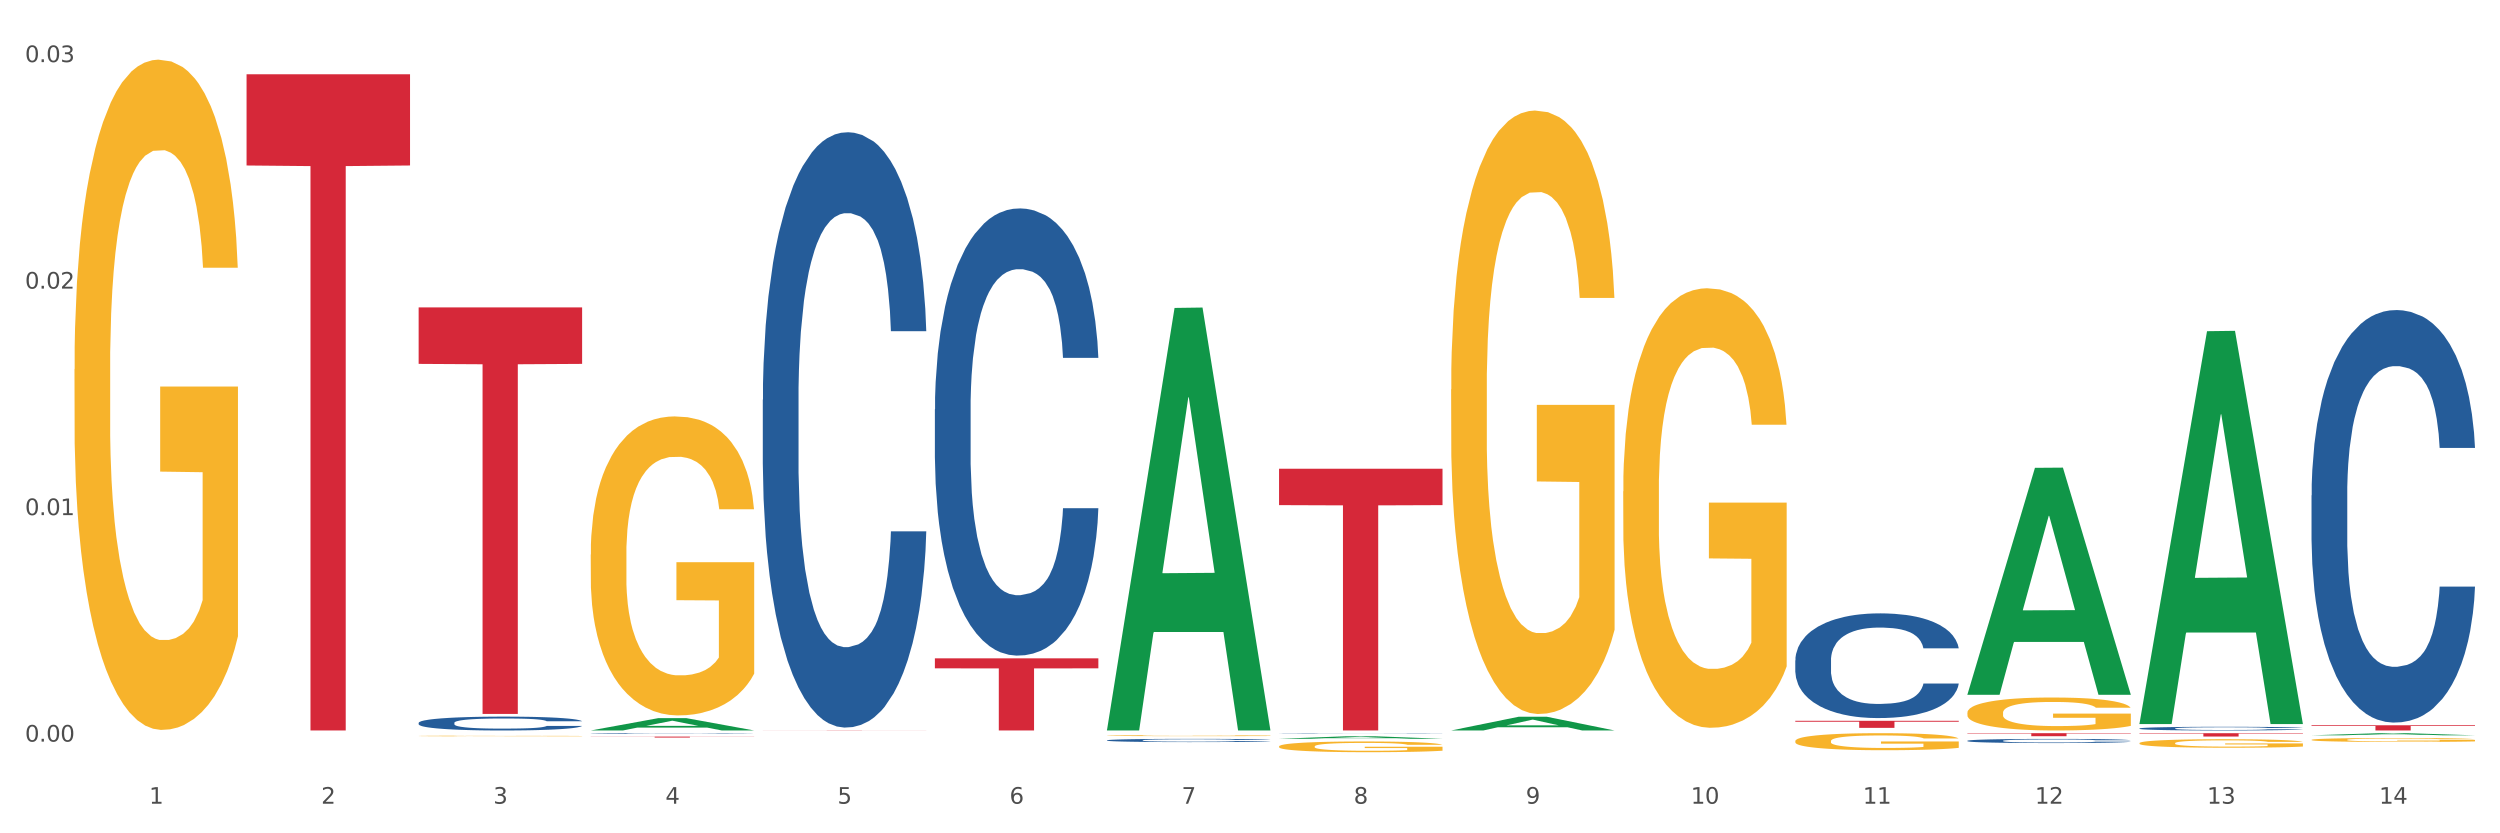 <?xml version="1.0" encoding="utf-8" standalone="no"?>
<!DOCTYPE svg PUBLIC "-//W3C//DTD SVG 1.1//EN"
  "http://www.w3.org/Graphics/SVG/1.1/DTD/svg11.dtd">
<svg xmlns:xlink="http://www.w3.org/1999/xlink" width="1080pt" height="360pt" viewBox="0 0 1080 360" xmlns="http://www.w3.org/2000/svg" version="1.1">
 <rect x="0" y="0" width="1080" height="360" fill="#333333" stroke="none"/>
 <defs>
  <style type="text/css">*{stroke-linejoin: round; stroke-linecap: butt}</style>
 </defs>
 <g id="figure_1">
  <g id="patch_1">
   <path d="M 0 360 
L 1080 360 
L 1080 0 
L 0 0 
z
" style="fill: #ffffff; stroke: #ffffff; stroke-linejoin: miter"/>
  </g>
  <g id="axes_1">
   <g id="matplotlib.axis_1">
    <g id="xtick_1">
     <g id="text_1">
      <!-- 1 -->
      <g style="fill: #4d4d4d" transform="translate(64.432 347.204) scale(0.096 -0.096)">
       <defs>
        <path id="DejaVuSans-31" d="M 794 531 
L 1825 531 
L 1825 4091 
L 703 3866 
L 703 4441 
L 1819 4666 
L 2450 4666 
L 2450 531 
L 3481 531 
L 3481 0 
L 794 0 
L 794 531 
z
" transform="scale(0.016)"/>
       </defs>
       <use xlink:href="#DejaVuSans-31"/>
      </g>
     </g>
    </g>
    <g id="xtick_2">
     <g id="text_2">
      <!-- 2 -->
      <g style="fill: #4d4d4d" transform="translate(138.771 347.204) scale(0.096 -0.096)">
       <defs>
        <path id="DejaVuSans-32" d="M 1228 531 
L 3431 531 
L 3431 0 
L 469 0 
L 469 531 
Q 828 903 1448 1529 
Q 2069 2156 2228 2338 
Q 2531 2678 2651 2914 
Q 2772 3150 2772 3378 
Q 2772 3750 2511 3984 
Q 2250 4219 1831 4219 
Q 1534 4219 1204 4116 
Q 875 4013 500 3803 
L 500 4441 
Q 881 4594 1212 4672 
Q 1544 4750 1819 4750 
Q 2544 4750 2975 4387 
Q 3406 4025 3406 3419 
Q 3406 3131 3298 2873 
Q 3191 2616 2906 2266 
Q 2828 2175 2409 1742 
Q 1991 1309 1228 531 
z
" transform="scale(0.016)"/>
       </defs>
       <use xlink:href="#DejaVuSans-32"/>
      </g>
     </g>
    </g>
    <g id="xtick_3">
     <g id="text_3">
      <!-- 3 -->
      <g style="fill: #4d4d4d" transform="translate(213.109 347.204) scale(0.096 -0.096)">
       <defs>
        <path id="DejaVuSans-33" d="M 2597 2516 
Q 3050 2419 3304 2112 
Q 3559 1806 3559 1356 
Q 3559 666 3084 287 
Q 2609 -91 1734 -91 
Q 1441 -91 1130 -33 
Q 819 25 488 141 
L 488 750 
Q 750 597 1062 519 
Q 1375 441 1716 441 
Q 2309 441 2620 675 
Q 2931 909 2931 1356 
Q 2931 1769 2642 2001 
Q 2353 2234 1838 2234 
L 1294 2234 
L 1294 2753 
L 1863 2753 
Q 2328 2753 2575 2939 
Q 2822 3125 2822 3475 
Q 2822 3834 2567 4026 
Q 2313 4219 1838 4219 
Q 1578 4219 1281 4162 
Q 984 4106 628 3988 
L 628 4550 
Q 988 4650 1302 4700 
Q 1616 4750 1894 4750 
Q 2613 4750 3031 4423 
Q 3450 4097 3450 3541 
Q 3450 3153 3228 2886 
Q 3006 2619 2597 2516 
z
" transform="scale(0.016)"/>
       </defs>
       <use xlink:href="#DejaVuSans-33"/>
      </g>
     </g>
    </g>
    <g id="xtick_4">
     <g id="text_4">
      <!-- 4 -->
      <g style="fill: #4d4d4d" transform="translate(287.448 347.204) scale(0.096 -0.096)">
       <defs>
        <path id="DejaVuSans-34" d="M 2419 4116 
L 825 1625 
L 2419 1625 
L 2419 4116 
z
M 2253 4666 
L 3047 4666 
L 3047 1625 
L 3713 1625 
L 3713 1100 
L 3047 1100 
L 3047 0 
L 2419 0 
L 2419 1100 
L 313 1100 
L 313 1709 
L 2253 4666 
z
" transform="scale(0.016)"/>
       </defs>
       <use xlink:href="#DejaVuSans-34"/>
      </g>
     </g>
    </g>
    <g id="xtick_5">
     <g id="text_5">
      <!-- 5 -->
      <g style="fill: #4d4d4d" transform="translate(361.787 347.204) scale(0.096 -0.096)">
       <defs>
        <path id="DejaVuSans-35" d="M 691 4666 
L 3169 4666 
L 3169 4134 
L 1269 4134 
L 1269 2991 
Q 1406 3038 1543 3061 
Q 1681 3084 1819 3084 
Q 2600 3084 3056 2656 
Q 3513 2228 3513 1497 
Q 3513 744 3044 326 
Q 2575 -91 1722 -91 
Q 1428 -91 1123 -41 
Q 819 9 494 109 
L 494 744 
Q 775 591 1075 516 
Q 1375 441 1709 441 
Q 2250 441 2565 725 
Q 2881 1009 2881 1497 
Q 2881 1984 2565 2268 
Q 2250 2553 1709 2553 
Q 1456 2553 1204 2497 
Q 953 2441 691 2322 
L 691 4666 
z
" transform="scale(0.016)"/>
       </defs>
       <use xlink:href="#DejaVuSans-35"/>
      </g>
     </g>
    </g>
    <g id="xtick_6">
     <g id="text_6">
      <!-- 6 -->
      <g style="fill: #4d4d4d" transform="translate(436.125 347.204) scale(0.096 -0.096)">
       <defs>
        <path id="DejaVuSans-36" d="M 2113 2584 
Q 1688 2584 1439 2293 
Q 1191 2003 1191 1497 
Q 1191 994 1439 701 
Q 1688 409 2113 409 
Q 2538 409 2786 701 
Q 3034 994 3034 1497 
Q 3034 2003 2786 2293 
Q 2538 2584 2113 2584 
z
M 3366 4563 
L 3366 3988 
Q 3128 4100 2886 4159 
Q 2644 4219 2406 4219 
Q 1781 4219 1451 3797 
Q 1122 3375 1075 2522 
Q 1259 2794 1537 2939 
Q 1816 3084 2150 3084 
Q 2853 3084 3261 2657 
Q 3669 2231 3669 1497 
Q 3669 778 3244 343 
Q 2819 -91 2113 -91 
Q 1303 -91 875 529 
Q 447 1150 447 2328 
Q 447 3434 972 4092 
Q 1497 4750 2381 4750 
Q 2619 4750 2861 4703 
Q 3103 4656 3366 4563 
z
" transform="scale(0.016)"/>
       </defs>
       <use xlink:href="#DejaVuSans-36"/>
      </g>
     </g>
    </g>
    <g id="xtick_7">
     <g id="text_7">
      <!-- 7 -->
      <g style="fill: #4d4d4d" transform="translate(510.464 347.204) scale(0.096 -0.096)">
       <defs>
        <path id="DejaVuSans-37" d="M 525 4666 
L 3525 4666 
L 3525 4397 
L 1831 0 
L 1172 0 
L 2766 4134 
L 525 4134 
L 525 4666 
z
" transform="scale(0.016)"/>
       </defs>
       <use xlink:href="#DejaVuSans-37"/>
      </g>
     </g>
    </g>
    <g id="xtick_8">
     <g id="text_8">
      <!-- 8 -->
      <g style="fill: #4d4d4d" transform="translate(584.803 347.204) scale(0.096 -0.096)">
       <defs>
        <path id="DejaVuSans-38" d="M 2034 2216 
Q 1584 2216 1326 1975 
Q 1069 1734 1069 1313 
Q 1069 891 1326 650 
Q 1584 409 2034 409 
Q 2484 409 2743 651 
Q 3003 894 3003 1313 
Q 3003 1734 2745 1975 
Q 2488 2216 2034 2216 
z
M 1403 2484 
Q 997 2584 770 2862 
Q 544 3141 544 3541 
Q 544 4100 942 4425 
Q 1341 4750 2034 4750 
Q 2731 4750 3128 4425 
Q 3525 4100 3525 3541 
Q 3525 3141 3298 2862 
Q 3072 2584 2669 2484 
Q 3125 2378 3379 2068 
Q 3634 1759 3634 1313 
Q 3634 634 3220 271 
Q 2806 -91 2034 -91 
Q 1263 -91 848 271 
Q 434 634 434 1313 
Q 434 1759 690 2068 
Q 947 2378 1403 2484 
z
M 1172 3481 
Q 1172 3119 1398 2916 
Q 1625 2713 2034 2713 
Q 2441 2713 2670 2916 
Q 2900 3119 2900 3481 
Q 2900 3844 2670 4047 
Q 2441 4250 2034 4250 
Q 1625 4250 1398 4047 
Q 1172 3844 1172 3481 
z
" transform="scale(0.016)"/>
       </defs>
       <use xlink:href="#DejaVuSans-38"/>
      </g>
     </g>
    </g>
    <g id="xtick_9">
     <g id="text_9">
      <!-- 9 -->
      <g style="fill: #4d4d4d" transform="translate(659.142 347.204) scale(0.096 -0.096)">
       <defs>
        <path id="DejaVuSans-39" d="M 703 97 
L 703 672 
Q 941 559 1184 500 
Q 1428 441 1663 441 
Q 2288 441 2617 861 
Q 2947 1281 2994 2138 
Q 2813 1869 2534 1725 
Q 2256 1581 1919 1581 
Q 1219 1581 811 2004 
Q 403 2428 403 3163 
Q 403 3881 828 4315 
Q 1253 4750 1959 4750 
Q 2769 4750 3195 4129 
Q 3622 3509 3622 2328 
Q 3622 1225 3098 567 
Q 2575 -91 1691 -91 
Q 1453 -91 1209 -44 
Q 966 3 703 97 
z
M 1959 2075 
Q 2384 2075 2632 2365 
Q 2881 2656 2881 3163 
Q 2881 3666 2632 3958 
Q 2384 4250 1959 4250 
Q 1534 4250 1286 3958 
Q 1038 3666 1038 3163 
Q 1038 2656 1286 2365 
Q 1534 2075 1959 2075 
z
" transform="scale(0.016)"/>
       </defs>
       <use xlink:href="#DejaVuSans-39"/>
      </g>
     </g>
    </g>
    <g id="xtick_10">
     <g id="text_10">
      <!-- 10 -->
      <g style="fill: #4d4d4d" transform="translate(730.426 347.204) scale(0.096 -0.096)">
       <defs>
        <path id="DejaVuSans-30" d="M 2034 4250 
Q 1547 4250 1301 3770 
Q 1056 3291 1056 2328 
Q 1056 1369 1301 889 
Q 1547 409 2034 409 
Q 2525 409 2770 889 
Q 3016 1369 3016 2328 
Q 3016 3291 2770 3770 
Q 2525 4250 2034 4250 
z
M 2034 4750 
Q 2819 4750 3233 4129 
Q 3647 3509 3647 2328 
Q 3647 1150 3233 529 
Q 2819 -91 2034 -91 
Q 1250 -91 836 529 
Q 422 1150 422 2328 
Q 422 3509 836 4129 
Q 1250 4750 2034 4750 
z
" transform="scale(0.016)"/>
       </defs>
       <use xlink:href="#DejaVuSans-31"/>
       <use xlink:href="#DejaVuSans-30" transform="translate(63.623 0)"/>
      </g>
     </g>
    </g>
    <g id="xtick_11">
     <g id="text_11">
      <!-- 11 -->
      <g style="fill: #4d4d4d" transform="translate(804.765 347.204) scale(0.096 -0.096)">
       <use xlink:href="#DejaVuSans-31"/>
       <use xlink:href="#DejaVuSans-31" transform="translate(63.623 0)"/>
      </g>
     </g>
    </g>
    <g id="xtick_12">
     <g id="text_12">
      <!-- 12 -->
      <g style="fill: #4d4d4d" transform="translate(879.104 347.204) scale(0.096 -0.096)">
       <use xlink:href="#DejaVuSans-31"/>
       <use xlink:href="#DejaVuSans-32" transform="translate(63.623 0)"/>
      </g>
     </g>
    </g>
    <g id="xtick_13">
     <g id="text_13">
      <!-- 13 -->
      <g style="fill: #4d4d4d" transform="translate(953.442 347.204) scale(0.096 -0.096)">
       <use xlink:href="#DejaVuSans-31"/>
       <use xlink:href="#DejaVuSans-33" transform="translate(63.623 0)"/>
      </g>
     </g>
    </g>
    <g id="xtick_14">
     <g id="text_14">
      <!-- 14 -->
      <g style="fill: #4d4d4d" transform="translate(1027.781 347.204) scale(0.096 -0.096)">
       <use xlink:href="#DejaVuSans-31"/>
       <use xlink:href="#DejaVuSans-34" transform="translate(63.623 0)"/>
      </g>
     </g>
    </g>
    <g id="xtick_15"/>
    <g id="xtick_16"/>
    <g id="xtick_17"/>
    <g id="xtick_18"/>
    <g id="xtick_19"/>
    <g id="xtick_20"/>
    <g id="xtick_21"/>
    <g id="xtick_22"/>
    <g id="xtick_23"/>
    <g id="xtick_24"/>
    <g id="xtick_25"/>
    <g id="xtick_26"/>
    <g id="xtick_27"/>
   </g>
   <g id="matplotlib.axis_2">
    <g id="ytick_1">
     <g id="text_15">
      <!-- 0.00 -->
      <g style="fill: #4d4d4d" transform="translate(10.8 320.38) scale(0.096 -0.096)">
       <defs>
        <path id="DejaVuSans-2e" d="M 684 794 
L 1344 794 
L 1344 0 
L 684 0 
L 684 794 
z
" transform="scale(0.016)"/>
       </defs>
       <use xlink:href="#DejaVuSans-30"/>
       <use xlink:href="#DejaVuSans-2e" transform="translate(63.623 0)"/>
       <use xlink:href="#DejaVuSans-30" transform="translate(95.41 0)"/>
       <use xlink:href="#DejaVuSans-30" transform="translate(159.033 0)"/>
      </g>
     </g>
    </g>
    <g id="ytick_2">
     <g id="text_16">
      <!-- 0.01 -->
      <g style="fill: #4d4d4d" transform="translate(10.8 222.532) scale(0.096 -0.096)">
       <use xlink:href="#DejaVuSans-30"/>
       <use xlink:href="#DejaVuSans-2e" transform="translate(63.623 0)"/>
       <use xlink:href="#DejaVuSans-30" transform="translate(95.41 0)"/>
       <use xlink:href="#DejaVuSans-31" transform="translate(159.033 0)"/>
      </g>
     </g>
    </g>
    <g id="ytick_3">
     <g id="text_17">
      <!-- 0.02 -->
      <g style="fill: #4d4d4d" transform="translate(10.8 124.685) scale(0.096 -0.096)">
       <use xlink:href="#DejaVuSans-30"/>
       <use xlink:href="#DejaVuSans-2e" transform="translate(63.623 0)"/>
       <use xlink:href="#DejaVuSans-30" transform="translate(95.41 0)"/>
       <use xlink:href="#DejaVuSans-32" transform="translate(159.033 0)"/>
      </g>
     </g>
    </g>
    <g id="ytick_4">
     <g id="text_18">
      <!-- 0.03 -->
      <g style="fill: #4d4d4d" transform="translate(10.8 26.838) scale(0.096 -0.096)">
       <use xlink:href="#DejaVuSans-30"/>
       <use xlink:href="#DejaVuSans-2e" transform="translate(63.623 0)"/>
       <use xlink:href="#DejaVuSans-30" transform="translate(95.41 0)"/>
       <use xlink:href="#DejaVuSans-33" transform="translate(159.033 0)"/>
      </g>
     </g>
    </g>
    <g id="ytick_5"/>
    <g id="ytick_6"/>
    <g id="ytick_7"/>
   </g>
   <g id="PolyCollection_1">
    <path d="M 255.191 315.558 
L 255.264 315.553 
L 284.386 310.233 
L 296.472 310.228 
L 325.813 315.568 
L 311.834 315.568 
L 305.5 314.325 
L 275.431 314.325 
L 275.213 314.345 
L 269.097 315.568 
L 255.191 315.568 
L 255.191 315.558 
L 279.217 313.583 
L 301.714 313.577 
L 290.575 311.366 
L 290.429 311.356 
L 290.284 311.371 
L 279.144 313.577 
L 279.217 313.583 
L 255.191 315.558 
z
" clip-path="url(#paabe7c24ec)" style="fill: #109648"/>
    <path d="M 106.514 32.096 
L 177.135 32.096 
L 177.135 71.489 
L 149.355 71.756 
L 149.355 315.568 
L 134.126 315.568 
L 134.126 71.756 
L 106.514 71.489 
L 106.514 32.362 
L 106.514 32.096 
z
" clip-path="url(#paabe7c24ec)" style="fill: #d62839"/>
    <path d="M 255.191 316.874 
L 255.275 316.874 
L 255.275 316.866 
L 255.525 316.855 
L 256.443 316.834 
L 257.612 316.819 
L 259.615 316.801 
L 260.701 316.794 
L 262.12 316.786 
L 265.041 316.772 
L 268.381 316.76 
L 270.718 316.754 
L 272.471 316.75 
L 276.394 316.743 
L 278.648 316.74 
L 280.986 316.737 
L 282.989 316.735 
L 286.328 316.733 
L 288.999 316.733 
L 292.088 316.732 
L 294.676 316.733 
L 298.098 316.734 
L 303.107 316.737 
L 305.027 316.739 
L 307.615 316.743 
L 310.286 316.747 
L 312.457 316.752 
L 314.961 316.758 
L 317.549 316.767 
L 320.053 316.778 
L 321.806 316.788 
L 323.225 316.799 
L 324.477 316.812 
L 325.396 316.826 
L 325.813 316.838 
L 310.537 316.838 
L 310.119 316.827 
L 309.284 316.815 
L 308.45 316.808 
L 307.531 316.801 
L 306.112 316.794 
L 304.86 316.79 
L 302.773 316.784 
L 300.853 316.781 
L 299.267 316.779 
L 297.347 316.777 
L 293.257 316.775 
L 290.335 316.775 
L 288.499 316.776 
L 286.245 316.777 
L 284.325 316.779 
L 282.071 316.783 
L 280.318 316.786 
L 278.565 316.791 
L 277.563 316.795 
L 276.06 316.801 
L 275.059 316.806 
L 273.723 316.815 
L 272.972 316.822 
L 271.636 316.838 
L 271.052 316.85 
L 270.801 316.858 
L 270.634 316.868 
L 270.634 316.912 
L 271.135 316.933 
L 271.553 316.941 
L 272.22 316.951 
L 273.473 316.964 
L 275.309 316.976 
L 277.229 316.985 
L 278.815 316.99 
L 280.318 316.995 
L 281.82 316.998 
L 283.657 317.001 
L 285.159 317.002 
L 287.413 317.004 
L 290.085 317.005 
L 292.172 317.005 
L 296.429 317.003 
L 298.349 317.002 
L 300.185 317 
L 302.189 316.997 
L 303.775 316.993 
L 304.693 316.991 
L 306.196 316.985 
L 307.364 316.98 
L 308.366 316.973 
L 309.034 316.967 
L 309.785 316.959 
L 310.37 316.949 
L 310.537 316.944 
L 325.813 316.944 
L 325.479 316.954 
L 324.895 316.964 
L 323.726 316.978 
L 322.808 316.985 
L 321.389 316.995 
L 319.886 317.003 
L 317.799 317.012 
L 315.879 317.018 
L 313.876 317.024 
L 311.705 317.029 
L 307.782 317.037 
L 306.363 317.039 
L 303.358 317.042 
L 301.02 317.044 
L 297.598 317.046 
L 294.092 317.047 
L 290.419 317.047 
L 287.163 317.047 
L 283.573 317.045 
L 281.32 317.043 
L 278.815 317.041 
L 275.893 317.037 
L 273.139 317.032 
L 270.551 317.026 
L 268.13 317.02 
L 265.876 317.012 
L 262.955 317 
L 260.784 316.988 
L 259.198 316.976 
L 258.113 316.967 
L 257.028 316.955 
L 256.443 316.946 
L 255.525 316.926 
L 255.191 316.908 
L 255.191 316.874 
z
" clip-path="url(#paabe7c24ec)" style="fill: #255c99"/>
    <path d="M 998.578 319.608 
L 998.662 319.607 
L 998.662 319.551 
L 998.828 319.503 
L 999.662 319.386 
L 1000.913 319.29 
L 1001.83 319.238 
L 1002.747 319.196 
L 1003.831 319.154 
L 1005.165 319.111 
L 1007.583 319.047 
L 1009.084 319.015 
L 1010.918 318.98 
L 1014.253 318.931 
L 1016.671 318.903 
L 1019.173 318.879 
L 1023.258 318.851 
L 1025.926 318.839 
L 1028.761 318.83 
L 1032.18 318.823 
L 1034.765 318.822 
L 1040.434 318.826 
L 1045.27 318.84 
L 1047.605 318.851 
L 1050.607 318.87 
L 1052.191 318.882 
L 1054.775 318.907 
L 1057.444 318.94 
L 1059.278 318.968 
L 1062.029 319.021 
L 1064.114 319.074 
L 1066.032 319.139 
L 1067.032 319.184 
L 1067.783 319.226 
L 1068.45 319.274 
L 1069.117 319.35 
L 1054.108 319.35 
L 1053.525 319.296 
L 1052.608 319.245 
L 1051.274 319.195 
L 1050.106 319.164 
L 1048.105 319.125 
L 1046.271 319.1 
L 1044.353 319.081 
L 1042.019 319.066 
L 1040.184 319.058 
L 1037.599 319.052 
L 1032.513 319.053 
L 1029.095 319.066 
L 1026.76 319.081 
L 1025.259 319.095 
L 1023.925 319.111 
L 1022.425 319.133 
L 1020.674 319.165 
L 1019.423 319.195 
L 1018.172 319.232 
L 1017.172 319.269 
L 1016.255 319.313 
L 1015.504 319.36 
L 1014.92 319.408 
L 1014.42 319.467 
L 1014.003 319.565 
L 1014.003 319.778 
L 1014.17 319.826 
L 1014.587 319.89 
L 1015.087 319.938 
L 1015.921 319.995 
L 1016.671 320.034 
L 1018.089 320.09 
L 1019.673 320.137 
L 1020.924 320.166 
L 1022.174 320.191 
L 1024.342 320.225 
L 1026.76 320.253 
L 1028.845 320.271 
L 1031.68 320.286 
L 1033.597 320.292 
L 1035.265 320.295 
L 1039.35 320.295 
L 1042.269 320.291 
L 1045.52 320.28 
L 1048.022 320.266 
L 1050.106 320.249 
L 1052.441 320.221 
L 1053.942 320.194 
L 1053.942 319.87 
L 1035.598 319.868 
L 1035.598 319.652 
L 1069.2 319.652 
L 1069.2 320.286 
L 1067.783 320.319 
L 1066.198 320.348 
L 1064.531 320.375 
L 1062.029 320.407 
L 1059.028 320.438 
L 1056.36 320.46 
L 1053.525 320.479 
L 1050.19 320.496 
L 1045.854 320.512 
L 1043.186 320.518 
L 1039.851 320.522 
L 1035.932 320.524 
L 1032.513 320.521 
L 1029.178 320.513 
L 1025.676 320.499 
L 1022.258 320.479 
L 1019.673 320.459 
L 1017.088 320.434 
L 1014.337 320.401 
L 1012.169 320.37 
L 1010.501 320.342 
L 1008.667 320.306 
L 1006.666 320.26 
L 1005.165 320.218 
L 1003.831 320.174 
L 1002.414 320.118 
L 1001.413 320.07 
L 1000.413 320.009 
L 999.829 319.964 
L 999.162 319.894 
L 998.662 319.796 
L 998.578 319.608 
z
" clip-path="url(#paabe7c24ec)" style="fill: #f7b32b"/>
    <path d="M 924.24 321.044 
L 924.323 321.041 
L 924.323 320.92 
L 924.49 320.815 
L 925.323 320.563 
L 926.574 320.355 
L 927.491 320.244 
L 928.408 320.153 
L 929.492 320.062 
L 930.826 319.968 
L 933.244 319.83 
L 934.745 319.76 
L 936.58 319.686 
L 939.915 319.578 
L 942.333 319.518 
L 944.834 319.467 
L 948.92 319.407 
L 951.588 319.38 
L 954.423 319.359 
L 957.841 319.346 
L 960.426 319.343 
L 966.096 319.353 
L 970.932 319.383 
L 973.266 319.407 
L 976.268 319.447 
L 977.852 319.474 
L 980.437 319.528 
L 983.105 319.598 
L 984.939 319.659 
L 987.691 319.773 
L 989.775 319.887 
L 991.693 320.029 
L 992.693 320.126 
L 993.444 320.217 
L 994.111 320.321 
L 994.778 320.486 
L 979.77 320.486 
L 979.186 320.368 
L 978.269 320.257 
L 976.935 320.15 
L 975.768 320.082 
L 973.766 319.998 
L 971.932 319.945 
L 970.014 319.904 
L 967.68 319.871 
L 965.845 319.854 
L 963.261 319.84 
L 958.175 319.844 
L 954.756 319.871 
L 952.422 319.904 
L 950.921 319.934 
L 949.587 319.968 
L 948.086 320.015 
L 946.335 320.086 
L 945.084 320.15 
L 943.834 320.23 
L 942.833 320.311 
L 941.916 320.405 
L 941.165 320.506 
L 940.582 320.61 
L 940.081 320.738 
L 939.665 320.95 
L 939.665 321.411 
L 939.831 321.515 
L 940.248 321.653 
L 940.749 321.757 
L 941.582 321.881 
L 942.333 321.965 
L 943.75 322.086 
L 945.334 322.187 
L 946.585 322.251 
L 947.836 322.305 
L 950.004 322.379 
L 952.422 322.439 
L 954.506 322.476 
L 957.341 322.51 
L 959.259 322.524 
L 960.926 322.53 
L 965.012 322.53 
L 967.93 322.52 
L 971.182 322.497 
L 973.683 322.466 
L 975.768 322.429 
L 978.102 322.369 
L 979.603 322.312 
L 979.603 321.609 
L 961.26 321.606 
L 961.26 321.138 
L 994.861 321.138 
L 994.861 322.51 
L 993.444 322.581 
L 991.86 322.645 
L 990.192 322.702 
L 987.691 322.772 
L 984.689 322.84 
L 982.021 322.887 
L 979.186 322.927 
L 975.851 322.964 
L 971.515 322.998 
L 968.847 323.011 
L 965.512 323.021 
L 961.593 323.025 
L 958.175 323.018 
L 954.84 323.001 
L 951.338 322.971 
L 947.919 322.927 
L 945.334 322.883 
L 942.75 322.829 
L 939.998 322.759 
L 937.83 322.692 
L 936.163 322.631 
L 934.328 322.554 
L 932.327 322.453 
L 930.826 322.362 
L 929.492 322.268 
L 928.075 322.147 
L 927.074 322.043 
L 926.074 321.912 
L 925.49 321.814 
L 924.823 321.663 
L 924.323 321.451 
L 924.24 321.044 
z
" clip-path="url(#paabe7c24ec)" style="fill: #f7b32b"/>
    <path d="M 849.901 307.907 
L 849.984 307.894 
L 849.984 307.425 
L 850.151 307.022 
L 850.985 306.047 
L 852.235 305.24 
L 853.153 304.811 
L 854.07 304.46 
L 855.154 304.108 
L 856.488 303.744 
L 858.906 303.211 
L 860.407 302.938 
L 862.241 302.651 
L 865.576 302.235 
L 867.994 302.001 
L 870.495 301.806 
L 874.581 301.572 
L 877.249 301.468 
L 880.084 301.39 
L 883.502 301.338 
L 886.087 301.325 
L 891.757 301.364 
L 896.593 301.481 
L 898.927 301.572 
L 901.929 301.728 
L 903.513 301.832 
L 906.098 302.04 
L 908.766 302.313 
L 910.601 302.547 
L 913.352 302.99 
L 915.436 303.432 
L 917.354 303.978 
L 918.355 304.356 
L 919.105 304.707 
L 919.772 305.11 
L 920.439 305.747 
L 905.431 305.747 
L 904.847 305.292 
L 903.93 304.863 
L 902.596 304.447 
L 901.429 304.186 
L 899.428 303.861 
L 897.593 303.653 
L 895.676 303.497 
L 893.341 303.367 
L 891.507 303.302 
L 888.922 303.25 
L 883.836 303.263 
L 880.417 303.367 
L 878.083 303.497 
L 876.582 303.614 
L 875.248 303.744 
L 873.747 303.926 
L 871.996 304.199 
L 870.745 304.447 
L 869.495 304.759 
L 868.494 305.071 
L 867.577 305.435 
L 866.827 305.825 
L 866.243 306.229 
L 865.743 306.723 
L 865.326 307.542 
L 865.326 309.325 
L 865.493 309.728 
L 865.91 310.261 
L 866.41 310.664 
L 867.244 311.146 
L 867.994 311.471 
L 869.411 311.939 
L 870.996 312.329 
L 872.246 312.577 
L 873.497 312.785 
L 875.665 313.071 
L 878.083 313.305 
L 880.167 313.448 
L 883.002 313.578 
L 884.92 313.63 
L 886.587 313.656 
L 890.673 313.656 
L 893.591 313.617 
L 896.843 313.526 
L 899.344 313.409 
L 901.429 313.266 
L 903.763 313.032 
L 905.264 312.811 
L 905.264 310.092 
L 886.921 310.079 
L 886.921 308.271 
L 920.523 308.271 
L 920.523 313.578 
L 919.105 313.851 
L 917.521 314.098 
L 915.853 314.32 
L 913.352 314.593 
L 910.35 314.853 
L 907.682 315.035 
L 904.847 315.191 
L 901.512 315.334 
L 897.177 315.464 
L 894.508 315.516 
L 891.173 315.555 
L 887.254 315.568 
L 883.836 315.542 
L 880.501 315.477 
L 876.999 315.36 
L 873.58 315.191 
L 870.996 315.022 
L 868.411 314.814 
L 865.659 314.541 
L 863.492 314.281 
L 861.824 314.046 
L 859.99 313.747 
L 857.989 313.357 
L 856.488 313.006 
L 855.154 312.642 
L 853.736 312.173 
L 852.736 311.77 
L 851.735 311.263 
L 851.151 310.886 
L 850.484 310.3 
L 849.984 309.481 
L 849.901 307.907 
z
" clip-path="url(#paabe7c24ec)" style="fill: #f7b32b"/>
    <path d="M 775.562 320.137 
L 775.645 320.13 
L 775.645 319.888 
L 775.812 319.679 
L 776.646 319.175 
L 777.897 318.757 
L 778.814 318.535 
L 779.731 318.354 
L 780.815 318.172 
L 782.149 317.984 
L 784.567 317.708 
L 786.068 317.567 
L 787.902 317.419 
L 791.237 317.203 
L 793.655 317.082 
L 796.157 316.981 
L 800.242 316.86 
L 802.91 316.806 
L 805.745 316.766 
L 809.164 316.739 
L 811.748 316.732 
L 817.418 316.752 
L 822.254 316.813 
L 824.589 316.86 
L 827.59 316.941 
L 829.175 316.995 
L 831.759 317.102 
L 834.427 317.244 
L 836.262 317.365 
L 839.013 317.593 
L 841.098 317.822 
L 843.015 318.105 
L 844.016 318.3 
L 844.766 318.482 
L 845.433 318.69 
L 846.1 319.02 
L 831.092 319.02 
L 830.509 318.784 
L 829.592 318.562 
L 828.257 318.347 
L 827.09 318.212 
L 825.089 318.044 
L 823.255 317.937 
L 821.337 317.856 
L 819.002 317.789 
L 817.168 317.755 
L 814.583 317.728 
L 809.497 317.735 
L 806.079 317.789 
L 803.744 317.856 
L 802.243 317.916 
L 800.909 317.984 
L 799.408 318.078 
L 797.657 318.219 
L 796.407 318.347 
L 795.156 318.508 
L 794.156 318.67 
L 793.238 318.858 
L 792.488 319.06 
L 791.904 319.269 
L 791.404 319.524 
L 790.987 319.948 
L 790.987 320.87 
L 791.154 321.079 
L 791.571 321.354 
L 792.071 321.563 
L 792.905 321.812 
L 793.655 321.98 
L 795.073 322.222 
L 796.657 322.424 
L 797.908 322.552 
L 799.158 322.66 
L 801.326 322.808 
L 803.744 322.929 
L 805.829 323.003 
L 808.663 323.07 
L 810.581 323.097 
L 812.249 323.11 
L 816.334 323.11 
L 819.253 323.09 
L 822.504 323.043 
L 825.006 322.983 
L 827.09 322.909 
L 829.425 322.787 
L 830.926 322.673 
L 830.926 321.267 
L 812.582 321.26 
L 812.582 320.325 
L 846.184 320.325 
L 846.184 323.07 
L 844.766 323.211 
L 843.182 323.339 
L 841.515 323.454 
L 839.013 323.595 
L 836.012 323.729 
L 833.344 323.824 
L 830.509 323.904 
L 827.174 323.978 
L 822.838 324.046 
L 820.17 324.073 
L 816.835 324.093 
L 812.916 324.099 
L 809.497 324.086 
L 806.162 324.052 
L 802.66 323.992 
L 799.242 323.904 
L 796.657 323.817 
L 794.072 323.709 
L 791.321 323.568 
L 789.153 323.433 
L 787.485 323.312 
L 785.651 323.158 
L 783.65 322.956 
L 782.149 322.774 
L 780.815 322.586 
L 779.398 322.343 
L 778.397 322.135 
L 777.396 321.872 
L 776.813 321.677 
L 776.146 321.375 
L 775.645 320.951 
L 775.562 320.137 
z
" clip-path="url(#paabe7c24ec)" style="fill: #f7b32b"/>
    <path d="M 701.223 212.267 
L 701.307 212.093 
L 701.307 205.851 
L 701.474 200.475 
L 702.307 187.469 
L 703.558 176.718 
L 704.475 170.995 
L 705.392 166.313 
L 706.476 161.631 
L 707.81 156.776 
L 710.228 149.666 
L 711.729 146.024 
L 713.563 142.209 
L 716.899 136.66 
L 719.317 133.539 
L 721.818 130.938 
L 725.903 127.816 
L 728.572 126.429 
L 731.406 125.388 
L 734.825 124.695 
L 737.41 124.521 
L 743.08 125.042 
L 747.915 126.602 
L 750.25 127.816 
L 753.252 129.897 
L 754.836 131.284 
L 757.421 134.059 
L 760.089 137.701 
L 761.923 140.822 
L 764.675 146.718 
L 766.759 152.614 
L 768.677 159.897 
L 769.677 164.926 
L 770.428 169.608 
L 771.095 174.984 
L 771.762 183.481 
L 756.754 183.481 
L 756.17 177.411 
L 755.253 171.689 
L 753.919 166.14 
L 752.751 162.672 
L 750.75 158.336 
L 748.916 155.562 
L 746.998 153.481 
L 744.664 151.747 
L 742.829 150.88 
L 740.245 150.186 
L 735.159 150.359 
L 731.74 151.747 
L 729.405 153.481 
L 727.905 155.042 
L 726.571 156.776 
L 725.07 159.203 
L 723.319 162.845 
L 722.068 166.14 
L 720.817 170.302 
L 719.817 174.463 
L 718.9 179.319 
L 718.149 184.521 
L 717.566 189.897 
L 717.065 196.486 
L 716.648 207.411 
L 716.648 231.168 
L 716.815 236.544 
L 717.232 243.654 
L 717.732 249.03 
L 718.566 255.446 
L 719.317 259.781 
L 720.734 266.024 
L 722.318 271.226 
L 723.569 274.521 
L 724.82 277.295 
L 726.987 281.11 
L 729.405 284.232 
L 731.49 286.139 
L 734.325 287.873 
L 736.242 288.567 
L 737.91 288.914 
L 741.996 288.914 
L 744.914 288.394 
L 748.166 287.18 
L 750.667 285.619 
L 752.751 283.712 
L 755.086 280.59 
L 756.587 277.642 
L 756.587 241.4 
L 738.244 241.226 
L 738.244 217.122 
L 771.845 217.122 
L 771.845 287.873 
L 770.428 291.515 
L 768.844 294.81 
L 767.176 297.758 
L 764.675 301.399 
L 761.673 304.868 
L 759.005 307.295 
L 756.17 309.376 
L 752.835 311.284 
L 748.499 313.018 
L 745.831 313.711 
L 742.496 314.232 
L 738.577 314.405 
L 735.159 314.058 
L 731.823 313.191 
L 728.321 311.631 
L 724.903 309.376 
L 722.318 307.122 
L 719.733 304.347 
L 716.982 300.706 
L 714.814 297.238 
L 713.147 294.116 
L 711.312 290.128 
L 709.311 284.925 
L 707.81 280.243 
L 706.476 275.388 
L 705.059 269.145 
L 704.058 263.769 
L 703.058 257.006 
L 702.474 251.978 
L 701.807 244.174 
L 701.307 233.249 
L 701.223 212.267 
z
" clip-path="url(#paabe7c24ec)" style="fill: #f7b32b"/>
    <path d="M 626.885 168.224 
L 626.968 167.986 
L 626.968 159.415 
L 627.135 152.034 
L 627.969 134.177 
L 629.219 119.415 
L 630.136 111.558 
L 631.054 105.13 
L 632.138 98.701 
L 633.472 92.034 
L 635.89 82.273 
L 637.39 77.273 
L 639.225 72.035 
L 642.56 64.416 
L 644.978 60.13 
L 647.479 56.559 
L 651.565 52.273 
L 654.233 50.368 
L 657.068 48.94 
L 660.486 47.987 
L 663.071 47.749 
L 668.741 48.464 
L 673.577 50.606 
L 675.911 52.273 
L 678.913 55.13 
L 680.497 57.035 
L 683.082 60.844 
L 685.75 65.844 
L 687.584 70.13 
L 690.336 78.225 
L 692.42 86.32 
L 694.338 96.32 
L 695.339 103.225 
L 696.089 109.653 
L 696.756 117.034 
L 697.423 128.701 
L 682.415 128.701 
L 681.831 120.367 
L 680.914 112.51 
L 679.58 104.891 
L 678.413 100.13 
L 676.412 94.177 
L 674.577 90.368 
L 672.66 87.511 
L 670.325 85.13 
L 668.491 83.939 
L 665.906 82.987 
L 660.82 83.225 
L 657.401 85.13 
L 655.067 87.511 
L 653.566 89.654 
L 652.232 92.034 
L 650.731 95.368 
L 648.98 100.368 
L 647.729 104.891 
L 646.479 110.606 
L 645.478 116.32 
L 644.561 122.986 
L 643.811 130.129 
L 643.227 137.51 
L 642.727 146.558 
L 642.31 161.557 
L 642.31 194.176 
L 642.476 201.557 
L 642.893 211.319 
L 643.394 218.7 
L 644.227 227.509 
L 644.978 233.461 
L 646.395 242.033 
L 647.979 249.175 
L 649.23 253.699 
L 650.481 257.509 
L 652.649 262.747 
L 655.067 267.032 
L 657.151 269.651 
L 659.986 272.032 
L 661.904 272.985 
L 663.571 273.461 
L 667.657 273.461 
L 670.575 272.747 
L 673.827 271.08 
L 676.328 268.937 
L 678.413 266.318 
L 680.747 262.032 
L 682.248 257.985 
L 682.248 208.224 
L 663.905 207.985 
L 663.905 174.891 
L 697.506 174.891 
L 697.506 272.032 
L 696.089 277.032 
L 694.505 281.556 
L 692.837 285.604 
L 690.336 290.604 
L 687.334 295.365 
L 684.666 298.699 
L 681.831 301.556 
L 678.496 304.175 
L 674.16 306.556 
L 671.492 307.508 
L 668.157 308.222 
L 664.238 308.46 
L 660.82 307.984 
L 657.485 306.794 
L 653.983 304.651 
L 650.564 301.556 
L 647.979 298.461 
L 645.395 294.651 
L 642.643 289.651 
L 640.475 284.889 
L 638.808 280.604 
L 636.974 275.128 
L 634.972 267.985 
L 633.472 261.556 
L 632.138 254.89 
L 630.72 246.318 
L 629.72 238.937 
L 628.719 229.652 
L 628.135 222.747 
L 627.468 212.033 
L 626.968 197.033 
L 626.885 168.224 
z
" clip-path="url(#paabe7c24ec)" style="fill: #f7b32b"/>
    <path d="M 552.546 322.457 
L 552.629 322.453 
L 552.629 322.301 
L 552.796 322.17 
L 553.63 321.852 
L 554.881 321.59 
L 555.798 321.45 
L 556.715 321.336 
L 557.799 321.222 
L 559.133 321.104 
L 561.551 320.93 
L 563.052 320.841 
L 564.886 320.748 
L 568.221 320.613 
L 570.639 320.537 
L 573.141 320.473 
L 577.226 320.397 
L 579.894 320.363 
L 582.729 320.338 
L 586.148 320.321 
L 588.732 320.317 
L 594.402 320.329 
L 599.238 320.367 
L 601.573 320.397 
L 604.574 320.448 
L 606.158 320.482 
L 608.743 320.549 
L 611.411 320.638 
L 613.246 320.714 
L 615.997 320.858 
L 618.082 321.002 
L 619.999 321.18 
L 621 321.302 
L 621.75 321.417 
L 622.417 321.548 
L 623.084 321.755 
L 608.076 321.755 
L 607.493 321.607 
L 606.575 321.467 
L 605.241 321.332 
L 604.074 321.247 
L 602.073 321.142 
L 600.239 321.074 
L 598.321 321.023 
L 595.986 320.981 
L 594.152 320.96 
L 591.567 320.943 
L 586.481 320.947 
L 583.063 320.981 
L 580.728 321.023 
L 579.227 321.061 
L 577.893 321.104 
L 576.392 321.163 
L 574.641 321.252 
L 573.391 321.332 
L 572.14 321.434 
L 571.139 321.535 
L 570.222 321.654 
L 569.472 321.781 
L 568.888 321.912 
L 568.388 322.072 
L 567.971 322.339 
L 567.971 322.919 
L 568.138 323.05 
L 568.555 323.223 
L 569.055 323.354 
L 569.889 323.511 
L 570.639 323.617 
L 572.057 323.769 
L 573.641 323.896 
L 574.891 323.976 
L 576.142 324.044 
L 578.31 324.137 
L 580.728 324.213 
L 582.812 324.26 
L 585.647 324.302 
L 587.565 324.319 
L 589.233 324.328 
L 593.318 324.328 
L 596.236 324.315 
L 599.488 324.285 
L 601.99 324.247 
L 604.074 324.201 
L 606.409 324.124 
L 607.909 324.053 
L 607.909 323.168 
L 589.566 323.164 
L 589.566 322.576 
L 623.168 322.576 
L 623.168 324.302 
L 621.75 324.391 
L 620.166 324.471 
L 618.499 324.543 
L 615.997 324.632 
L 612.996 324.717 
L 610.327 324.776 
L 607.493 324.827 
L 604.157 324.873 
L 599.822 324.916 
L 597.154 324.933 
L 593.818 324.945 
L 589.9 324.95 
L 586.481 324.941 
L 583.146 324.92 
L 579.644 324.882 
L 576.226 324.827 
L 573.641 324.772 
L 571.056 324.704 
L 568.305 324.615 
L 566.137 324.531 
L 564.469 324.454 
L 562.635 324.357 
L 560.634 324.23 
L 559.133 324.116 
L 557.799 323.998 
L 556.381 323.845 
L 555.381 323.714 
L 554.38 323.549 
L 553.797 323.426 
L 553.13 323.236 
L 552.629 322.969 
L 552.546 322.457 
z
" clip-path="url(#paabe7c24ec)" style="fill: #f7b32b"/>
    <path d="M 478.207 317.799 
L 478.291 317.799 
L 478.291 317.785 
L 478.457 317.774 
L 479.291 317.747 
L 480.542 317.724 
L 481.459 317.712 
L 482.376 317.702 
L 483.46 317.692 
L 484.794 317.682 
L 487.212 317.667 
L 488.713 317.659 
L 490.547 317.651 
L 493.882 317.639 
L 496.3 317.633 
L 498.802 317.627 
L 502.887 317.62 
L 505.555 317.618 
L 508.39 317.615 
L 511.809 317.614 
L 514.394 317.614 
L 520.063 317.615 
L 524.899 317.618 
L 527.234 317.62 
L 530.236 317.625 
L 531.82 317.628 
L 534.405 317.634 
L 537.073 317.641 
L 538.907 317.648 
L 541.658 317.66 
L 543.743 317.673 
L 545.661 317.688 
L 546.661 317.699 
L 547.412 317.709 
L 548.079 317.72 
L 548.746 317.738 
L 533.737 317.738 
L 533.154 317.725 
L 532.237 317.713 
L 530.903 317.701 
L 529.735 317.694 
L 527.734 317.685 
L 525.9 317.679 
L 523.982 317.675 
L 521.648 317.671 
L 519.813 317.669 
L 517.228 317.668 
L 512.142 317.668 
L 508.724 317.671 
L 506.389 317.675 
L 504.888 317.678 
L 503.554 317.682 
L 502.054 317.687 
L 500.303 317.694 
L 499.052 317.701 
L 497.801 317.71 
L 496.801 317.719 
L 495.884 317.729 
L 495.133 317.74 
L 494.549 317.752 
L 494.049 317.766 
L 493.632 317.789 
L 493.632 317.839 
L 493.799 317.85 
L 494.216 317.865 
L 494.716 317.877 
L 495.55 317.89 
L 496.3 317.899 
L 497.718 317.912 
L 499.302 317.923 
L 500.553 317.93 
L 501.803 317.936 
L 503.971 317.944 
L 506.389 317.951 
L 508.474 317.955 
L 511.309 317.959 
L 513.226 317.96 
L 514.894 317.961 
L 518.979 317.961 
L 521.898 317.96 
L 525.149 317.957 
L 527.651 317.954 
L 529.735 317.95 
L 532.07 317.943 
L 533.571 317.937 
L 533.571 317.86 
L 515.227 317.86 
L 515.227 317.809 
L 548.829 317.809 
L 548.829 317.959 
L 547.412 317.966 
L 545.827 317.973 
L 544.16 317.98 
L 541.658 317.987 
L 538.657 317.995 
L 535.989 318 
L 533.154 318.004 
L 529.819 318.008 
L 525.483 318.012 
L 522.815 318.013 
L 519.48 318.014 
L 515.561 318.015 
L 512.142 318.014 
L 508.807 318.012 
L 505.305 318.009 
L 501.887 318.004 
L 499.302 317.999 
L 496.717 317.993 
L 493.966 317.986 
L 491.798 317.978 
L 490.13 317.972 
L 488.296 317.963 
L 486.295 317.952 
L 484.794 317.943 
L 483.46 317.932 
L 482.043 317.919 
L 481.042 317.908 
L 480.042 317.893 
L 479.458 317.883 
L 478.791 317.866 
L 478.291 317.843 
L 478.207 317.799 
z
" clip-path="url(#paabe7c24ec)" style="fill: #f7b32b"/>
    <path d="M 255.191 239.579 
L 255.275 239.461 
L 255.275 235.214 
L 255.441 231.557 
L 256.275 222.71 
L 257.526 215.395 
L 258.443 211.502 
L 259.36 208.317 
L 260.444 205.132 
L 261.778 201.829 
L 264.196 196.992 
L 265.697 194.515 
L 267.531 191.919 
L 270.866 188.144 
L 273.284 186.021 
L 275.786 184.251 
L 279.871 182.128 
L 282.539 181.184 
L 285.374 180.476 
L 288.793 180.004 
L 291.377 179.886 
L 297.047 180.24 
L 301.883 181.302 
L 304.218 182.128 
L 307.219 183.543 
L 308.804 184.487 
L 311.388 186.375 
L 314.057 188.852 
L 315.891 190.976 
L 318.642 194.987 
L 320.727 198.998 
L 322.645 203.952 
L 323.645 207.373 
L 324.395 210.559 
L 325.062 214.216 
L 325.73 219.996 
L 310.721 219.996 
L 310.138 215.867 
L 309.221 211.974 
L 307.886 208.199 
L 306.719 205.84 
L 304.718 202.891 
L 302.884 201.003 
L 300.966 199.587 
L 298.631 198.408 
L 296.797 197.818 
L 294.212 197.346 
L 289.126 197.464 
L 285.708 198.408 
L 283.373 199.587 
L 281.872 200.649 
L 280.538 201.829 
L 279.037 203.48 
L 277.286 205.958 
L 276.036 208.199 
L 274.785 211.031 
L 273.785 213.862 
L 272.867 217.165 
L 272.117 220.704 
L 271.533 224.361 
L 271.033 228.844 
L 270.616 236.276 
L 270.616 252.438 
L 270.783 256.095 
L 271.2 260.932 
L 271.7 264.589 
L 272.534 268.954 
L 273.284 271.903 
L 274.702 276.15 
L 276.286 279.689 
L 277.537 281.931 
L 278.787 283.818 
L 280.955 286.413 
L 283.373 288.537 
L 285.458 289.835 
L 288.292 291.014 
L 290.21 291.486 
L 291.878 291.722 
L 295.963 291.722 
L 298.882 291.368 
L 302.133 290.542 
L 304.635 289.481 
L 306.719 288.183 
L 309.054 286.06 
L 310.555 284.054 
L 310.555 259.398 
L 292.211 259.28 
L 292.211 242.882 
L 325.813 242.882 
L 325.813 291.014 
L 324.395 293.492 
L 322.811 295.733 
L 321.144 297.739 
L 318.642 300.216 
L 315.641 302.575 
L 312.973 304.227 
L 310.138 305.643 
L 306.803 306.94 
L 302.467 308.12 
L 299.799 308.592 
L 296.464 308.946 
L 292.545 309.064 
L 289.126 308.828 
L 285.791 308.238 
L 282.289 307.176 
L 278.871 305.643 
L 276.286 304.109 
L 273.701 302.221 
L 270.95 299.744 
L 268.782 297.385 
L 267.114 295.261 
L 265.28 292.548 
L 263.279 289.009 
L 261.778 285.824 
L 260.444 282.52 
L 259.027 278.274 
L 258.026 274.616 
L 257.025 270.016 
L 256.442 266.594 
L 255.775 261.286 
L 255.275 253.854 
L 255.191 239.579 
z
" clip-path="url(#paabe7c24ec)" style="fill: #f7b32b"/>
    <path d="M 180.852 317.941 
L 180.936 317.94 
L 180.936 317.931 
L 181.103 317.923 
L 181.936 317.904 
L 183.187 317.889 
L 184.104 317.881 
L 185.021 317.874 
L 186.105 317.867 
L 187.439 317.86 
L 189.857 317.85 
L 191.358 317.844 
L 193.192 317.839 
L 196.528 317.831 
L 198.946 317.826 
L 201.447 317.822 
L 205.533 317.818 
L 208.201 317.816 
L 211.036 317.814 
L 214.454 317.813 
L 217.039 317.813 
L 222.709 317.814 
L 227.545 317.816 
L 229.879 317.818 
L 232.881 317.821 
L 234.465 317.823 
L 237.05 317.827 
L 239.718 317.832 
L 241.552 317.837 
L 244.304 317.845 
L 246.388 317.854 
L 248.306 317.864 
L 249.306 317.872 
L 250.057 317.879 
L 250.724 317.886 
L 251.391 317.899 
L 236.383 317.899 
L 235.799 317.89 
L 234.882 317.882 
L 233.548 317.873 
L 232.38 317.868 
L 230.379 317.862 
L 228.545 317.858 
L 226.627 317.855 
L 224.293 317.853 
L 222.458 317.851 
L 219.874 317.85 
L 214.788 317.851 
L 211.369 317.853 
L 209.034 317.855 
L 207.534 317.857 
L 206.2 317.86 
L 204.699 317.863 
L 202.948 317.869 
L 201.697 317.873 
L 200.446 317.88 
L 199.446 317.886 
L 198.529 317.893 
L 197.778 317.9 
L 197.195 317.908 
L 196.694 317.918 
L 196.277 317.933 
L 196.277 317.968 
L 196.444 317.976 
L 196.861 317.986 
L 197.361 317.994 
L 198.195 318.003 
L 198.946 318.01 
L 200.363 318.019 
L 201.947 318.026 
L 203.198 318.031 
L 204.449 318.035 
L 206.616 318.041 
L 209.034 318.045 
L 211.119 318.048 
L 213.954 318.05 
L 215.871 318.051 
L 217.539 318.052 
L 221.625 318.052 
L 224.543 318.051 
L 227.795 318.049 
L 230.296 318.047 
L 232.38 318.044 
L 234.715 318.04 
L 236.216 318.036 
L 236.216 317.983 
L 217.873 317.983 
L 217.873 317.948 
L 251.474 317.948 
L 251.474 318.05 
L 250.057 318.056 
L 248.473 318.06 
L 246.805 318.065 
L 244.304 318.07 
L 241.302 318.075 
L 238.634 318.079 
L 235.799 318.082 
L 232.464 318.084 
L 228.128 318.087 
L 225.46 318.088 
L 222.125 318.089 
L 218.206 318.089 
L 214.788 318.088 
L 211.452 318.087 
L 207.951 318.085 
L 204.532 318.082 
L 201.947 318.078 
L 199.362 318.074 
L 196.611 318.069 
L 194.443 318.064 
L 192.776 318.059 
L 190.941 318.054 
L 188.94 318.046 
L 187.439 318.039 
L 186.105 318.032 
L 184.688 318.023 
L 183.687 318.015 
L 182.687 318.006 
L 182.103 317.998 
L 181.436 317.987 
L 180.936 317.971 
L 180.852 317.941 
z
" clip-path="url(#paabe7c24ec)" style="fill: #f7b32b"/>
    <path d="M 32.175 159.571 
L 32.258 159.307 
L 32.258 149.787 
L 32.425 141.589 
L 33.259 121.755 
L 34.51 105.359 
L 35.427 96.632 
L 36.344 89.492 
L 37.428 82.352 
L 38.762 74.947 
L 41.18 64.105 
L 42.681 58.551 
L 44.515 52.733 
L 47.85 44.271 
L 50.268 39.511 
L 52.77 35.544 
L 56.855 30.784 
L 59.523 28.668 
L 62.358 27.082 
L 65.777 26.024 
L 68.361 25.759 
L 74.031 26.553 
L 78.867 28.933 
L 81.202 30.784 
L 84.203 33.957 
L 85.788 36.073 
L 88.372 40.304 
L 91.04 45.858 
L 92.875 50.618 
L 95.626 59.609 
L 97.711 68.6 
L 99.628 79.707 
L 100.629 87.376 
L 101.379 94.517 
L 102.046 102.714 
L 102.713 115.673 
L 87.705 115.673 
L 87.122 106.417 
L 86.204 97.69 
L 84.87 89.228 
L 83.703 83.939 
L 81.702 77.327 
L 79.868 73.096 
L 77.95 69.923 
L 75.615 67.278 
L 73.781 65.956 
L 71.196 64.898 
L 66.11 65.163 
L 62.692 67.278 
L 60.357 69.923 
L 58.856 72.303 
L 57.522 74.947 
L 56.021 78.65 
L 54.27 84.203 
L 53.02 89.228 
L 51.769 95.574 
L 50.768 101.921 
L 49.851 109.326 
L 49.101 117.259 
L 48.517 125.457 
L 48.017 135.506 
L 47.6 152.167 
L 47.6 188.396 
L 47.767 196.594 
L 48.184 207.437 
L 48.684 215.635 
L 49.518 225.419 
L 50.268 232.031 
L 51.686 241.551 
L 53.27 249.484 
L 54.52 254.509 
L 55.771 258.74 
L 57.939 264.558 
L 60.357 269.318 
L 62.441 272.227 
L 65.276 274.872 
L 67.194 275.929 
L 68.862 276.458 
L 72.947 276.458 
L 75.865 275.665 
L 79.117 273.814 
L 81.619 271.434 
L 83.703 268.525 
L 86.038 263.765 
L 87.538 259.269 
L 87.538 203.999 
L 69.195 203.734 
L 69.195 166.976 
L 102.797 166.976 
L 102.797 274.872 
L 101.379 280.425 
L 99.795 285.45 
L 98.128 289.945 
L 95.626 295.499 
L 92.625 300.788 
L 89.956 304.49 
L 87.122 307.663 
L 83.786 310.572 
L 79.451 313.217 
L 76.783 314.275 
L 73.447 315.068 
L 69.529 315.332 
L 66.11 314.804 
L 62.775 313.481 
L 59.273 311.101 
L 55.855 307.663 
L 53.27 304.226 
L 50.685 299.994 
L 47.934 294.441 
L 45.766 289.152 
L 44.098 284.392 
L 42.264 278.309 
L 40.263 270.376 
L 38.762 263.236 
L 37.428 255.831 
L 36.01 246.311 
L 35.01 238.113 
L 34.009 227.799 
L 33.426 220.13 
L 32.759 208.23 
L 32.258 191.57 
L 32.175 159.571 
z
" clip-path="url(#paabe7c24ec)" style="fill: #f7b32b"/>
    <path d="M 998.578 214.015 
L 998.662 213.853 
L 998.662 209.296 
L 998.912 203.111 
L 999.83 191.718 
L 1000.999 183.093 
L 1003.003 173.002 
L 1004.088 168.77 
L 1005.507 164.051 
L 1008.429 156.401 
L 1011.768 149.891 
L 1014.105 146.311 
L 1015.858 144.032 
L 1019.781 139.963 
L 1022.035 138.173 
L 1024.373 136.708 
L 1026.376 135.732 
L 1029.715 134.592 
L 1032.387 134.104 
L 1035.475 133.941 
L 1038.063 134.104 
L 1041.486 134.755 
L 1046.494 136.708 
L 1048.414 137.847 
L 1051.002 139.801 
L 1053.673 142.405 
L 1055.844 145.009 
L 1058.348 148.752 
L 1060.936 153.634 
L 1063.44 159.819 
L 1065.193 165.515 
L 1066.612 171.537 
L 1067.864 178.861 
L 1068.783 186.836 
L 1069.2 193.509 
L 1053.924 193.509 
L 1053.506 187.487 
L 1052.671 180.977 
L 1051.837 176.582 
L 1050.918 173.002 
L 1049.499 168.933 
L 1048.247 166.329 
L 1046.16 163.237 
L 1044.24 161.284 
L 1042.654 160.145 
L 1040.734 159.168 
L 1036.644 158.191 
L 1033.722 158.191 
L 1031.886 158.517 
L 1029.632 159.331 
L 1027.712 160.47 
L 1025.458 162.423 
L 1023.705 164.539 
L 1021.952 167.306 
L 1020.95 169.259 
L 1019.448 172.839 
L 1018.446 175.769 
L 1017.11 180.814 
L 1016.359 184.395 
L 1015.023 193.671 
L 1014.439 200.507 
L 1014.188 205.227 
L 1014.022 210.435 
L 1014.022 235.824 
L 1014.522 247.217 
L 1014.94 252.099 
L 1015.608 257.633 
L 1016.86 264.794 
L 1018.696 271.792 
L 1020.616 276.838 
L 1022.202 279.93 
L 1023.705 282.209 
L 1025.207 283.999 
L 1027.044 285.626 
L 1028.547 286.603 
L 1030.8 287.579 
L 1033.472 288.068 
L 1035.559 288.068 
L 1039.816 287.254 
L 1041.736 286.44 
L 1043.572 285.301 
L 1045.576 283.511 
L 1047.162 281.558 
L 1048.08 280.093 
L 1049.583 277.001 
L 1050.752 273.746 
L 1051.753 270.002 
L 1052.421 266.747 
L 1053.172 261.865 
L 1053.757 256.331 
L 1053.924 253.402 
L 1069.2 253.402 
L 1068.866 259.261 
L 1068.282 264.957 
L 1067.113 272.606 
L 1066.195 277.001 
L 1064.776 282.371 
L 1063.273 286.928 
L 1061.186 291.974 
L 1059.266 295.717 
L 1057.263 298.972 
L 1055.092 301.902 
L 1051.169 305.97 
L 1049.75 307.11 
L 1046.745 309.063 
L 1044.407 310.202 
L 1040.985 311.341 
L 1037.479 311.992 
L 1033.806 312.155 
L 1030.55 311.83 
L 1026.96 310.853 
L 1024.707 309.876 
L 1022.202 308.412 
L 1019.281 306.133 
L 1016.526 303.366 
L 1013.938 300.111 
L 1011.517 296.368 
L 1009.263 292.137 
L 1006.342 285.138 
L 1004.171 278.303 
L 1002.585 271.955 
L 1001.5 266.584 
L 1000.415 259.749 
L 999.83 255.029 
L 998.912 243.636 
L 998.578 233.057 
L 998.578 214.015 
z
" clip-path="url(#paabe7c24ec)" style="fill: #255c99"/>
    <path d="M 924.24 314.688 
L 924.323 314.687 
L 924.323 314.646 
L 924.573 314.59 
L 925.492 314.488 
L 926.66 314.411 
L 928.664 314.32 
L 929.749 314.283 
L 931.168 314.24 
L 934.09 314.172 
L 937.429 314.113 
L 939.766 314.081 
L 941.519 314.061 
L 945.443 314.024 
L 947.697 314.008 
L 950.034 313.995 
L 952.037 313.986 
L 955.377 313.976 
L 958.048 313.972 
L 961.136 313.97 
L 963.724 313.972 
L 967.147 313.977 
L 972.155 313.995 
L 974.075 314.005 
L 976.663 314.023 
L 979.335 314.046 
L 981.505 314.069 
L 984.009 314.103 
L 986.597 314.147 
L 989.101 314.202 
L 990.854 314.253 
L 992.273 314.307 
L 993.526 314.373 
L 994.444 314.445 
L 994.861 314.504 
L 979.585 314.504 
L 979.168 314.45 
L 978.333 314.392 
L 977.498 314.353 
L 976.58 314.32 
L 975.161 314.284 
L 973.908 314.261 
L 971.822 314.233 
L 969.902 314.215 
L 968.316 314.205 
L 966.396 314.196 
L 962.305 314.188 
L 959.383 314.188 
L 957.547 314.191 
L 955.293 314.198 
L 953.373 314.208 
L 951.119 314.226 
L 949.366 314.245 
L 947.613 314.269 
L 946.611 314.287 
L 945.109 314.319 
L 944.107 314.345 
L 942.771 314.391 
L 942.02 314.423 
L 940.685 314.506 
L 940.1 314.567 
L 939.85 314.609 
L 939.683 314.656 
L 939.683 314.884 
L 940.184 314.986 
L 940.601 315.03 
L 941.269 315.079 
L 942.521 315.144 
L 944.358 315.206 
L 946.278 315.252 
L 947.864 315.279 
L 949.366 315.3 
L 950.869 315.316 
L 952.705 315.33 
L 954.208 315.339 
L 956.462 315.348 
L 959.133 315.352 
L 961.22 315.352 
L 965.477 315.345 
L 967.397 315.338 
L 969.234 315.328 
L 971.237 315.312 
L 972.823 315.294 
L 973.742 315.281 
L 975.244 315.253 
L 976.413 315.224 
L 977.415 315.19 
L 978.082 315.161 
L 978.834 315.117 
L 979.418 315.068 
L 979.585 315.041 
L 994.861 315.041 
L 994.527 315.094 
L 993.943 315.145 
L 992.774 315.214 
L 991.856 315.253 
L 990.437 315.301 
L 988.934 315.342 
L 986.847 315.387 
L 984.927 315.421 
L 982.924 315.45 
L 980.754 315.476 
L 976.83 315.513 
L 975.411 315.523 
L 972.406 315.541 
L 970.069 315.551 
L 966.646 315.561 
L 963.14 315.567 
L 959.467 315.568 
L 956.211 315.565 
L 952.622 315.557 
L 950.368 315.548 
L 947.864 315.535 
L 944.942 315.514 
L 942.187 315.49 
L 939.599 315.46 
L 937.178 315.427 
L 934.925 315.389 
L 932.003 315.326 
L 929.832 315.265 
L 928.246 315.208 
L 927.161 315.16 
L 926.076 315.098 
L 925.492 315.056 
L 924.573 314.954 
L 924.24 314.859 
L 924.24 314.688 
z
" clip-path="url(#paabe7c24ec)" style="fill: #255c99"/>
    <path d="M 849.901 320.01 
L 849.984 320.008 
L 849.984 319.963 
L 850.235 319.9 
L 851.153 319.786 
L 852.322 319.699 
L 854.325 319.598 
L 855.41 319.555 
L 856.829 319.508 
L 859.751 319.431 
L 863.09 319.365 
L 865.428 319.329 
L 867.181 319.306 
L 871.104 319.265 
L 873.358 319.247 
L 875.695 319.233 
L 877.699 319.223 
L 881.038 319.211 
L 883.709 319.206 
L 886.798 319.205 
L 889.386 319.206 
L 892.808 319.213 
L 897.817 319.233 
L 899.737 319.244 
L 902.325 319.264 
L 904.996 319.29 
L 907.166 319.316 
L 909.671 319.354 
L 912.258 319.403 
L 914.763 319.465 
L 916.516 319.522 
L 917.935 319.583 
L 919.187 319.657 
L 920.105 319.737 
L 920.523 319.804 
L 905.246 319.804 
L 904.829 319.743 
L 903.994 319.678 
L 903.159 319.634 
L 902.241 319.598 
L 900.822 319.557 
L 899.57 319.53 
L 897.483 319.499 
L 895.563 319.48 
L 893.977 319.468 
L 892.057 319.458 
L 887.966 319.449 
L 885.045 319.449 
L 883.208 319.452 
L 880.954 319.46 
L 879.034 319.472 
L 876.78 319.491 
L 875.027 319.512 
L 873.274 319.54 
L 872.273 319.56 
L 870.77 319.596 
L 869.768 319.625 
L 868.433 319.676 
L 867.681 319.712 
L 866.346 319.805 
L 865.761 319.874 
L 865.511 319.922 
L 865.344 319.974 
L 865.344 320.229 
L 865.845 320.344 
L 866.262 320.393 
L 866.93 320.449 
L 868.182 320.521 
L 870.019 320.591 
L 871.939 320.642 
L 873.525 320.673 
L 875.027 320.696 
L 876.53 320.714 
L 878.367 320.73 
L 879.869 320.74 
L 882.123 320.75 
L 884.794 320.755 
L 886.881 320.755 
L 891.139 320.747 
L 893.059 320.738 
L 894.895 320.727 
L 896.899 320.709 
L 898.485 320.689 
L 899.403 320.675 
L 900.905 320.643 
L 902.074 320.611 
L 903.076 320.573 
L 903.744 320.54 
L 904.495 320.491 
L 905.079 320.436 
L 905.246 320.406 
L 920.523 320.406 
L 920.189 320.465 
L 919.604 320.522 
L 918.436 320.599 
L 917.517 320.643 
L 916.098 320.697 
L 914.596 320.743 
L 912.509 320.794 
L 910.589 320.832 
L 908.585 320.864 
L 906.415 320.894 
L 902.491 320.935 
L 901.072 320.946 
L 898.067 320.966 
L 895.73 320.977 
L 892.307 320.989 
L 888.801 320.995 
L 885.128 320.997 
L 881.873 320.994 
L 878.283 320.984 
L 876.029 320.974 
L 873.525 320.959 
L 870.603 320.936 
L 867.848 320.909 
L 865.261 320.876 
L 862.84 320.838 
L 860.586 320.796 
L 857.664 320.725 
L 855.494 320.657 
L 853.908 320.593 
L 852.823 320.539 
L 851.737 320.47 
L 851.153 320.422 
L 850.235 320.308 
L 849.901 320.202 
L 849.901 320.01 
z
" clip-path="url(#paabe7c24ec)" style="fill: #255c99"/>
    <path d="M 775.562 285.297 
L 775.646 285.256 
L 775.646 284.099 
L 775.896 282.529 
L 776.814 279.638 
L 777.983 277.448 
L 779.986 274.887 
L 781.072 273.813 
L 782.491 272.615 
L 785.412 270.673 
L 788.752 269.02 
L 791.089 268.112 
L 792.842 267.533 
L 796.765 266.5 
L 799.019 266.046 
L 801.357 265.674 
L 803.36 265.426 
L 806.699 265.137 
L 809.37 265.013 
L 812.459 264.972 
L 815.047 265.013 
L 818.469 265.179 
L 823.478 265.674 
L 825.398 265.963 
L 827.986 266.459 
L 830.657 267.12 
L 832.828 267.781 
L 835.332 268.731 
L 837.92 269.971 
L 840.424 271.54 
L 842.177 272.986 
L 843.596 274.515 
L 844.848 276.374 
L 845.766 278.398 
L 846.184 280.092 
L 830.908 280.092 
L 830.49 278.563 
L 829.655 276.911 
L 828.821 275.796 
L 827.902 274.887 
L 826.483 273.854 
L 825.231 273.193 
L 823.144 272.408 
L 821.224 271.912 
L 819.638 271.623 
L 817.718 271.375 
L 813.628 271.127 
L 810.706 271.127 
L 808.87 271.21 
L 806.616 271.417 
L 804.696 271.706 
L 802.442 272.201 
L 800.689 272.739 
L 798.936 273.441 
L 797.934 273.937 
L 796.431 274.845 
L 795.43 275.589 
L 794.094 276.87 
L 793.343 277.778 
L 792.007 280.133 
L 791.423 281.868 
L 791.172 283.066 
L 791.005 284.388 
L 791.005 290.833 
L 791.506 293.725 
L 791.924 294.964 
L 792.591 296.369 
L 793.844 298.186 
L 795.68 299.963 
L 797.6 301.243 
L 799.186 302.028 
L 800.689 302.607 
L 802.191 303.061 
L 804.028 303.474 
L 805.53 303.722 
L 807.784 303.97 
L 810.456 304.094 
L 812.543 304.094 
L 816.8 303.887 
L 818.72 303.681 
L 820.556 303.392 
L 822.56 302.937 
L 824.146 302.441 
L 825.064 302.07 
L 826.567 301.285 
L 827.735 300.458 
L 828.737 299.508 
L 829.405 298.682 
L 830.156 297.443 
L 830.741 296.038 
L 830.908 295.295 
L 846.184 295.295 
L 845.85 296.782 
L 845.266 298.228 
L 844.097 300.169 
L 843.179 301.285 
L 841.76 302.648 
L 840.257 303.805 
L 838.17 305.085 
L 836.25 306.035 
L 834.247 306.862 
L 832.076 307.605 
L 828.153 308.638 
L 826.734 308.927 
L 823.728 309.423 
L 821.391 309.712 
L 817.969 310.001 
L 814.463 310.167 
L 810.79 310.208 
L 807.534 310.125 
L 803.944 309.877 
L 801.69 309.63 
L 799.186 309.258 
L 796.264 308.679 
L 793.51 307.977 
L 790.922 307.151 
L 788.501 306.201 
L 786.247 305.127 
L 783.325 303.35 
L 781.155 301.615 
L 779.569 300.004 
L 778.484 298.641 
L 777.399 296.906 
L 776.814 295.708 
L 775.896 292.816 
L 775.562 290.131 
L 775.562 285.297 
z
" clip-path="url(#paabe7c24ec)" style="fill: #255c99"/>
    <path d="M 552.546 316.804 
L 552.629 316.804 
L 552.629 316.8 
L 552.88 316.794 
L 553.798 316.784 
L 554.967 316.776 
L 556.97 316.767 
L 558.055 316.764 
L 559.475 316.759 
L 562.396 316.752 
L 565.735 316.747 
L 568.073 316.743 
L 569.826 316.741 
L 573.749 316.738 
L 576.003 316.736 
L 578.34 316.735 
L 580.344 316.734 
L 583.683 316.733 
L 586.354 316.732 
L 589.443 316.732 
L 592.031 316.732 
L 595.453 316.733 
L 600.462 316.735 
L 602.382 316.736 
L 604.97 316.738 
L 607.641 316.74 
L 609.811 316.742 
L 612.316 316.746 
L 614.903 316.75 
L 617.408 316.756 
L 619.161 316.761 
L 620.58 316.766 
L 621.832 316.773 
L 622.75 316.78 
L 623.168 316.786 
L 607.891 316.786 
L 607.474 316.78 
L 606.639 316.775 
L 605.804 316.771 
L 604.886 316.767 
L 603.467 316.764 
L 602.215 316.761 
L 600.128 316.759 
L 598.208 316.757 
L 596.622 316.756 
L 594.702 316.755 
L 590.612 316.754 
L 587.69 316.754 
L 585.853 316.754 
L 583.6 316.755 
L 581.68 316.756 
L 579.426 316.758 
L 577.673 316.76 
L 575.92 316.762 
L 574.918 316.764 
L 573.415 316.767 
L 572.414 316.77 
L 571.078 316.774 
L 570.327 316.778 
L 568.991 316.786 
L 568.407 316.792 
L 568.156 316.796 
L 567.989 316.801 
L 567.989 316.824 
L 568.49 316.834 
L 568.908 316.838 
L 569.575 316.843 
L 570.827 316.85 
L 572.664 316.856 
L 574.584 316.861 
L 576.17 316.863 
L 577.673 316.865 
L 579.175 316.867 
L 581.012 316.869 
L 582.514 316.869 
L 584.768 316.87 
L 587.439 316.871 
L 589.526 316.871 
L 593.784 316.87 
L 595.704 316.869 
L 597.54 316.868 
L 599.544 316.867 
L 601.13 316.865 
L 602.048 316.864 
L 603.551 316.861 
L 604.719 316.858 
L 605.721 316.855 
L 606.389 316.852 
L 607.14 316.847 
L 607.724 316.842 
L 607.891 316.84 
L 623.168 316.84 
L 622.834 316.845 
L 622.249 316.85 
L 621.081 316.857 
L 620.163 316.861 
L 618.743 316.866 
L 617.241 316.87 
L 615.154 316.874 
L 613.234 316.878 
L 611.23 316.881 
L 609.06 316.883 
L 605.137 316.887 
L 603.718 316.888 
L 600.712 316.89 
L 598.375 316.891 
L 594.952 316.892 
L 591.446 316.892 
L 587.773 316.892 
L 584.518 316.892 
L 580.928 316.891 
L 578.674 316.89 
L 576.17 316.889 
L 573.248 316.887 
L 570.494 316.884 
L 567.906 316.882 
L 565.485 316.878 
L 563.231 316.874 
L 560.309 316.868 
L 558.139 316.862 
L 556.553 316.856 
L 555.468 316.851 
L 554.382 316.845 
L 553.798 316.841 
L 552.88 316.831 
L 552.546 316.821 
L 552.546 316.804 
z
" clip-path="url(#paabe7c24ec)" style="fill: #255c99"/>
    <path d="M 478.207 319.812 
L 478.291 319.81 
L 478.291 319.774 
L 478.541 319.726 
L 479.459 319.635 
L 480.628 319.567 
L 482.632 319.487 
L 483.717 319.454 
L 485.136 319.417 
L 488.058 319.356 
L 491.397 319.305 
L 493.734 319.276 
L 495.487 319.258 
L 499.41 319.226 
L 501.664 319.212 
L 504.002 319.2 
L 506.005 319.193 
L 509.344 319.184 
L 512.016 319.18 
L 515.104 319.179 
L 517.692 319.18 
L 521.115 319.185 
L 526.123 319.2 
L 528.043 319.209 
L 530.631 319.225 
L 533.302 319.245 
L 535.473 319.266 
L 537.977 319.296 
L 540.565 319.334 
L 543.069 319.383 
L 544.822 319.428 
L 546.241 319.476 
L 547.493 319.534 
L 548.412 319.597 
L 548.829 319.65 
L 533.553 319.65 
L 533.135 319.602 
L 532.301 319.551 
L 531.466 319.516 
L 530.548 319.487 
L 529.128 319.455 
L 527.876 319.435 
L 525.789 319.41 
L 523.869 319.395 
L 522.283 319.386 
L 520.363 319.378 
L 516.273 319.37 
L 513.351 319.37 
L 511.515 319.373 
L 509.261 319.379 
L 507.341 319.388 
L 505.087 319.404 
L 503.334 319.421 
L 501.581 319.442 
L 500.579 319.458 
L 499.077 319.486 
L 498.075 319.509 
L 496.739 319.549 
L 495.988 319.578 
L 494.652 319.651 
L 494.068 319.705 
L 493.818 319.742 
L 493.651 319.783 
L 493.651 319.984 
L 494.151 320.074 
L 494.569 320.113 
L 495.237 320.157 
L 496.489 320.213 
L 498.325 320.269 
L 500.245 320.309 
L 501.831 320.333 
L 503.334 320.351 
L 504.837 320.365 
L 506.673 320.378 
L 508.176 320.386 
L 510.429 320.393 
L 513.101 320.397 
L 515.188 320.397 
L 519.445 320.391 
L 521.365 320.384 
L 523.202 320.375 
L 525.205 320.361 
L 526.791 320.346 
L 527.709 320.334 
L 529.212 320.31 
L 530.381 320.284 
L 531.382 320.254 
L 532.05 320.229 
L 532.801 320.19 
L 533.386 320.146 
L 533.553 320.123 
L 548.829 320.123 
L 548.495 320.17 
L 547.911 320.215 
L 546.742 320.275 
L 545.824 320.31 
L 544.405 320.352 
L 542.902 320.388 
L 540.815 320.428 
L 538.895 320.458 
L 536.892 320.484 
L 534.721 320.507 
L 530.798 320.539 
L 529.379 320.548 
L 526.374 320.563 
L 524.036 320.572 
L 520.614 320.581 
L 517.108 320.587 
L 513.435 320.588 
L 510.179 320.585 
L 506.59 320.578 
L 504.336 320.57 
L 501.831 320.558 
L 498.91 320.54 
L 496.155 320.518 
L 493.567 320.493 
L 491.146 320.463 
L 488.892 320.43 
L 485.971 320.374 
L 483.8 320.32 
L 482.214 320.27 
L 481.129 320.227 
L 480.044 320.173 
L 479.459 320.136 
L 478.541 320.046 
L 478.207 319.962 
L 478.207 319.812 
z
" clip-path="url(#paabe7c24ec)" style="fill: #255c99"/>
    <path d="M 403.869 176.838 
L 403.952 176.662 
L 403.952 171.722 
L 404.202 165.017 
L 405.121 152.667 
L 406.289 143.316 
L 408.293 132.377 
L 409.378 127.79 
L 410.797 122.674 
L 413.719 114.381 
L 417.058 107.324 
L 419.395 103.443 
L 421.148 100.973 
L 425.072 96.562 
L 427.326 94.621 
L 429.663 93.033 
L 431.666 91.975 
L 435.006 90.74 
L 437.677 90.21 
L 440.766 90.034 
L 443.353 90.21 
L 446.776 90.916 
L 451.785 93.033 
L 453.704 94.268 
L 456.292 96.385 
L 458.964 99.208 
L 461.134 102.031 
L 463.638 106.089 
L 466.226 111.382 
L 468.73 118.087 
L 470.483 124.262 
L 471.903 130.79 
L 473.155 138.729 
L 474.073 147.374 
L 474.49 154.608 
L 459.214 154.608 
L 458.797 148.08 
L 457.962 141.023 
L 457.127 136.259 
L 456.209 132.377 
L 454.79 127.967 
L 453.538 125.144 
L 451.451 121.792 
L 449.531 119.674 
L 447.945 118.439 
L 446.025 117.381 
L 441.934 116.322 
L 439.012 116.322 
L 437.176 116.675 
L 434.922 117.557 
L 433.002 118.792 
L 430.748 120.909 
L 428.995 123.203 
L 427.242 126.202 
L 426.24 128.32 
L 424.738 132.201 
L 423.736 135.377 
L 422.401 140.846 
L 421.649 144.728 
L 420.314 154.784 
L 419.729 162.194 
L 419.479 167.311 
L 419.312 172.957 
L 419.312 200.48 
L 419.813 212.83 
L 420.23 218.123 
L 420.898 224.122 
L 422.15 231.885 
L 423.987 239.471 
L 425.907 244.941 
L 427.493 248.293 
L 428.995 250.763 
L 430.498 252.704 
L 432.334 254.468 
L 433.837 255.527 
L 436.091 256.585 
L 438.762 257.114 
L 440.849 257.114 
L 445.106 256.232 
L 447.026 255.35 
L 448.863 254.115 
L 450.866 252.174 
L 452.452 250.057 
L 453.371 248.469 
L 454.873 245.117 
L 456.042 241.589 
L 457.044 237.531 
L 457.711 234.002 
L 458.463 228.709 
L 459.047 222.71 
L 459.214 219.535 
L 474.49 219.535 
L 474.156 225.886 
L 473.572 232.061 
L 472.403 240.354 
L 471.485 245.117 
L 470.066 250.939 
L 468.563 255.879 
L 466.477 261.349 
L 464.557 265.407 
L 462.553 268.935 
L 460.383 272.111 
L 456.459 276.522 
L 455.04 277.757 
L 452.035 279.874 
L 449.698 281.109 
L 446.275 282.344 
L 442.769 283.05 
L 439.096 283.226 
L 435.84 282.873 
L 432.251 281.815 
L 429.997 280.756 
L 427.493 279.168 
L 424.571 276.698 
L 421.816 273.699 
L 419.228 270.17 
L 416.808 266.113 
L 414.554 261.525 
L 411.632 253.939 
L 409.462 246.529 
L 407.875 239.648 
L 406.79 233.826 
L 405.705 226.415 
L 405.121 221.299 
L 404.202 208.949 
L 403.869 197.481 
L 403.869 176.838 
z
" clip-path="url(#paabe7c24ec)" style="fill: #255c99"/>
    <path d="M 329.53 172.687 
L 329.613 172.452 
L 329.613 165.876 
L 329.864 156.95 
L 330.782 140.509 
L 331.951 128.06 
L 333.954 113.498 
L 335.039 107.391 
L 336.458 100.579 
L 339.38 89.54 
L 342.719 80.145 
L 345.057 74.978 
L 346.81 71.689 
L 350.733 65.817 
L 352.987 63.234 
L 355.324 61.12 
L 357.328 59.711 
L 360.667 58.066 
L 363.338 57.362 
L 366.427 57.127 
L 369.015 57.362 
L 372.437 58.301 
L 377.446 61.12 
L 379.366 62.764 
L 381.954 65.583 
L 384.625 69.341 
L 386.795 73.099 
L 389.3 78.501 
L 391.887 85.547 
L 394.392 94.473 
L 396.145 102.693 
L 397.564 111.384 
L 398.816 121.953 
L 399.734 133.462 
L 400.152 143.092 
L 384.875 143.092 
L 384.458 134.402 
L 383.623 125.007 
L 382.788 118.665 
L 381.87 113.498 
L 380.451 107.626 
L 379.199 103.868 
L 377.112 99.405 
L 375.192 96.587 
L 373.606 94.942 
L 371.686 93.533 
L 367.595 92.124 
L 364.674 92.124 
L 362.837 92.594 
L 360.583 93.768 
L 358.663 95.412 
L 356.41 98.231 
L 354.656 101.284 
L 352.903 105.277 
L 351.902 108.096 
L 350.399 113.263 
L 349.397 117.491 
L 348.062 124.772 
L 347.31 129.939 
L 345.975 143.327 
L 345.391 153.192 
L 345.14 160.004 
L 344.973 167.52 
L 344.973 204.161 
L 345.474 220.602 
L 345.891 227.649 
L 346.559 235.634 
L 347.811 245.969 
L 349.648 256.069 
L 351.568 263.35 
L 353.154 267.813 
L 354.656 271.101 
L 356.159 273.685 
L 357.996 276.034 
L 359.498 277.443 
L 361.752 278.852 
L 364.423 279.557 
L 366.51 279.557 
L 370.768 278.382 
L 372.688 277.208 
L 374.524 275.564 
L 376.528 272.98 
L 378.114 270.162 
L 379.032 268.048 
L 380.534 263.585 
L 381.703 258.887 
L 382.705 253.485 
L 383.373 248.788 
L 384.124 241.741 
L 384.708 233.755 
L 384.875 229.528 
L 400.152 229.528 
L 399.818 237.983 
L 399.233 246.204 
L 398.065 257.243 
L 397.146 263.585 
L 395.727 271.336 
L 394.225 277.913 
L 392.138 285.194 
L 390.218 290.596 
L 388.214 295.294 
L 386.044 299.521 
L 382.121 305.393 
L 380.701 307.037 
L 377.696 309.856 
L 375.359 311.5 
L 371.936 313.144 
L 368.43 314.084 
L 364.757 314.319 
L 361.502 313.849 
L 357.912 312.44 
L 355.658 311.03 
L 353.154 308.916 
L 350.232 305.628 
L 347.477 301.635 
L 344.89 296.938 
L 342.469 291.535 
L 340.215 285.429 
L 337.293 275.329 
L 335.123 265.464 
L 333.537 256.304 
L 332.452 248.553 
L 331.366 238.688 
L 330.782 231.876 
L 329.864 215.435 
L 329.53 200.168 
L 329.53 172.687 
z
" clip-path="url(#paabe7c24ec)" style="fill: #255c99"/>
    <path d="M 180.852 132.792 
L 251.474 132.792 
L 251.474 157.198 
L 223.694 157.363 
L 223.694 308.416 
L 208.465 308.416 
L 208.465 157.363 
L 180.852 157.198 
L 180.852 132.957 
L 180.852 132.792 
z
" clip-path="url(#paabe7c24ec)" style="fill: #d62839"/>
    <path d="M 255.191 318.211 
L 325.813 318.211 
L 325.813 318.269 
L 298.033 318.269 
L 298.033 318.627 
L 282.804 318.627 
L 282.804 318.269 
L 255.191 318.269 
L 255.191 318.212 
L 255.191 318.211 
z
" clip-path="url(#paabe7c24ec)" style="fill: #d62839"/>
    <path d="M 180.852 312.271 
L 180.936 312.265 
L 180.936 312.112 
L 181.186 311.904 
L 182.105 311.521 
L 183.273 311.231 
L 185.277 310.892 
L 186.362 310.75 
L 187.781 310.591 
L 190.703 310.334 
L 194.042 310.116 
L 196.379 309.995 
L 198.132 309.919 
L 202.056 309.782 
L 204.31 309.722 
L 206.647 309.673 
L 208.65 309.64 
L 211.989 309.602 
L 214.661 309.585 
L 217.749 309.58 
L 220.337 309.585 
L 223.76 309.607 
L 228.768 309.673 
L 230.688 309.711 
L 233.276 309.777 
L 235.947 309.864 
L 238.118 309.952 
L 240.622 310.077 
L 243.21 310.241 
L 245.714 310.449 
L 247.467 310.641 
L 248.886 310.843 
L 250.139 311.089 
L 251.057 311.357 
L 251.474 311.581 
L 236.198 311.581 
L 235.78 311.379 
L 234.946 311.16 
L 234.111 311.013 
L 233.193 310.892 
L 231.774 310.756 
L 230.521 310.668 
L 228.434 310.564 
L 226.514 310.499 
L 224.928 310.46 
L 223.008 310.427 
L 218.918 310.395 
L 215.996 310.395 
L 214.16 310.406 
L 211.906 310.433 
L 209.986 310.471 
L 207.732 310.537 
L 205.979 310.608 
L 204.226 310.701 
L 203.224 310.767 
L 201.722 310.887 
L 200.72 310.985 
L 199.384 311.155 
L 198.633 311.275 
L 197.297 311.587 
L 196.713 311.817 
L 196.463 311.975 
L 196.296 312.15 
L 196.296 313.003 
L 196.797 313.386 
L 197.214 313.55 
L 197.882 313.736 
L 199.134 313.977 
L 200.97 314.212 
L 202.89 314.382 
L 204.476 314.485 
L 205.979 314.562 
L 207.482 314.622 
L 209.318 314.677 
L 210.821 314.71 
L 213.075 314.743 
L 215.746 314.759 
L 217.833 314.759 
L 222.09 314.732 
L 224.01 314.704 
L 225.847 314.666 
L 227.85 314.606 
L 229.436 314.54 
L 230.354 314.491 
L 231.857 314.387 
L 233.026 314.278 
L 234.027 314.152 
L 234.695 314.042 
L 235.447 313.878 
L 236.031 313.692 
L 236.198 313.594 
L 251.474 313.594 
L 251.14 313.791 
L 250.556 313.982 
L 249.387 314.239 
L 248.469 314.387 
L 247.05 314.568 
L 245.547 314.721 
L 243.46 314.89 
L 241.54 315.016 
L 239.537 315.125 
L 237.367 315.224 
L 233.443 315.361 
L 232.024 315.399 
L 229.019 315.464 
L 226.681 315.503 
L 223.259 315.541 
L 219.753 315.563 
L 216.08 315.568 
L 212.824 315.557 
L 209.235 315.525 
L 206.981 315.492 
L 204.476 315.443 
L 201.555 315.366 
L 198.8 315.273 
L 196.212 315.164 
L 193.791 315.038 
L 191.538 314.896 
L 188.616 314.661 
L 186.445 314.431 
L 184.859 314.218 
L 183.774 314.037 
L 182.689 313.807 
L 182.105 313.649 
L 181.186 313.266 
L 180.852 312.91 
L 180.852 312.271 
z
" clip-path="url(#paabe7c24ec)" style="fill: #255c99"/>
    <path d="M 403.869 284.39 
L 474.49 284.39 
L 474.49 288.723 
L 446.71 288.752 
L 446.71 315.568 
L 431.481 315.568 
L 431.481 288.752 
L 403.869 288.723 
L 403.869 284.42 
L 403.869 284.39 
z
" clip-path="url(#paabe7c24ec)" style="fill: #d62839"/>
    <path d="M 998.578 313.319 
L 1069.2 313.319 
L 1069.2 313.632 
L 1041.42 313.634 
L 1041.42 315.568 
L 1026.191 315.568 
L 1026.191 313.634 
L 998.578 313.632 
L 998.578 313.321 
L 998.578 313.319 
z
" clip-path="url(#paabe7c24ec)" style="fill: #d62839"/>
    <path d="M 924.24 316.732 
L 994.861 316.732 
L 994.861 316.933 
L 967.081 316.935 
L 967.081 318.179 
L 951.852 318.179 
L 951.852 316.935 
L 924.24 316.933 
L 924.24 316.734 
L 924.24 316.732 
z
" clip-path="url(#paabe7c24ec)" style="fill: #d62839"/>
    <path d="M 849.901 316.732 
L 920.523 316.732 
L 920.523 316.914 
L 892.742 316.915 
L 892.742 318.041 
L 877.514 318.041 
L 877.514 316.915 
L 849.901 316.914 
L 849.901 316.733 
L 849.901 316.732 
z
" clip-path="url(#paabe7c24ec)" style="fill: #d62839"/>
    <path d="M 329.53 315.483 
L 400.152 315.483 
L 400.152 315.494 
L 372.371 315.495 
L 372.371 315.568 
L 357.143 315.568 
L 357.143 315.495 
L 329.53 315.494 
L 329.53 315.483 
L 329.53 315.483 
z
" clip-path="url(#paabe7c24ec)" style="fill: #d62839"/>
    <path d="M 998.578 317.656 
L 998.651 317.655 
L 1027.773 316.733 
L 1039.859 316.732 
L 1069.2 317.658 
L 1055.221 317.658 
L 1048.887 317.442 
L 1018.818 317.442 
L 1018.6 317.446 
L 1012.484 317.658 
L 998.578 317.658 
L 998.578 317.656 
L 1022.604 317.314 
L 1045.101 317.313 
L 1033.962 316.93 
L 1033.816 316.928 
L 1033.671 316.93 
L 1022.531 317.313 
L 1022.604 317.314 
L 998.578 317.656 
z
" clip-path="url(#paabe7c24ec)" style="fill: #109648"/>
    <path d="M 775.562 311.372 
L 846.184 311.372 
L 846.184 311.796 
L 818.404 311.799 
L 818.404 314.425 
L 803.175 314.425 
L 803.175 311.799 
L 775.562 311.796 
L 775.562 311.375 
L 775.562 311.372 
z
" clip-path="url(#paabe7c24ec)" style="fill: #d62839"/>
    <path d="M 849.901 299.976 
L 849.974 299.884 
L 879.096 202.104 
L 891.182 202.012 
L 920.523 300.161 
L 906.544 300.161 
L 900.21 277.306 
L 870.141 277.306 
L 869.922 277.674 
L 863.807 300.161 
L 849.901 300.161 
L 849.901 299.976 
L 873.927 263.666 
L 896.424 263.574 
L 885.284 222.932 
L 885.139 222.748 
L 884.993 223.024 
L 873.854 263.574 
L 873.927 263.666 
L 849.901 299.976 
z
" clip-path="url(#paabe7c24ec)" style="fill: #109648"/>
    <path d="M 626.885 315.557 
L 626.957 315.552 
L 656.08 309.63 
L 668.166 309.624 
L 697.506 315.568 
L 683.528 315.568 
L 677.194 314.184 
L 647.125 314.184 
L 646.906 314.207 
L 640.791 315.568 
L 626.885 315.568 
L 626.885 315.557 
L 650.911 313.358 
L 673.408 313.353 
L 662.268 310.891 
L 662.123 310.88 
L 661.977 310.897 
L 650.838 313.353 
L 650.911 313.358 
L 626.885 315.557 
z
" clip-path="url(#paabe7c24ec)" style="fill: #109648"/>
    <path d="M 552.546 319.151 
L 552.619 319.15 
L 581.741 318.057 
L 593.827 318.056 
L 623.168 319.153 
L 609.189 319.153 
L 602.855 318.897 
L 572.786 318.897 
L 572.568 318.901 
L 566.452 319.153 
L 552.546 319.153 
L 552.546 319.151 
L 576.572 318.745 
L 599.069 318.744 
L 587.93 318.29 
L 587.784 318.288 
L 587.638 318.291 
L 576.499 318.744 
L 576.572 318.745 
L 552.546 319.151 
z
" clip-path="url(#paabe7c24ec)" style="fill: #109648"/>
    <path d="M 478.207 315.225 
L 478.28 315.054 
L 507.402 133.027 
L 519.488 132.856 
L 548.829 315.568 
L 534.85 315.568 
L 528.516 273.021 
L 498.447 273.021 
L 498.229 273.707 
L 492.113 315.568 
L 478.207 315.568 
L 478.207 315.225 
L 502.233 247.63 
L 524.73 247.459 
L 513.591 171.8 
L 513.445 171.457 
L 513.3 171.972 
L 502.16 247.459 
L 502.233 247.63 
L 478.207 315.225 
z
" clip-path="url(#paabe7c24ec)" style="fill: #109648"/>
    <path d="M 552.546 202.5 
L 623.168 202.5 
L 623.168 218.213 
L 595.388 218.319 
L 595.388 315.568 
L 580.159 315.568 
L 580.159 218.319 
L 552.546 218.213 
L 552.546 202.607 
L 552.546 202.5 
z
" clip-path="url(#paabe7c24ec)" style="fill: #d62839"/>
    <path d="M 924.24 312.487 
L 924.312 312.328 
L 953.435 143.076 
L 965.52 142.917 
L 994.861 312.806 
L 980.883 312.806 
L 974.548 273.245 
L 944.48 273.245 
L 944.261 273.883 
L 938.145 312.806 
L 924.24 312.806 
L 924.24 312.487 
L 948.265 249.636 
L 970.763 249.476 
L 959.623 179.128 
L 959.478 178.809 
L 959.332 179.287 
L 948.193 249.476 
L 948.265 249.636 
L 924.24 312.487 
z
" clip-path="url(#paabe7c24ec)" style="fill: #109648"/>
   </g>
  </g>
 </g>
 <defs>
  <clipPath id="paabe7c24ec">
   <rect x="32.175" y="10.8" width="1037.025" height="329.109"/>
  </clipPath>
 </defs>
</svg>
